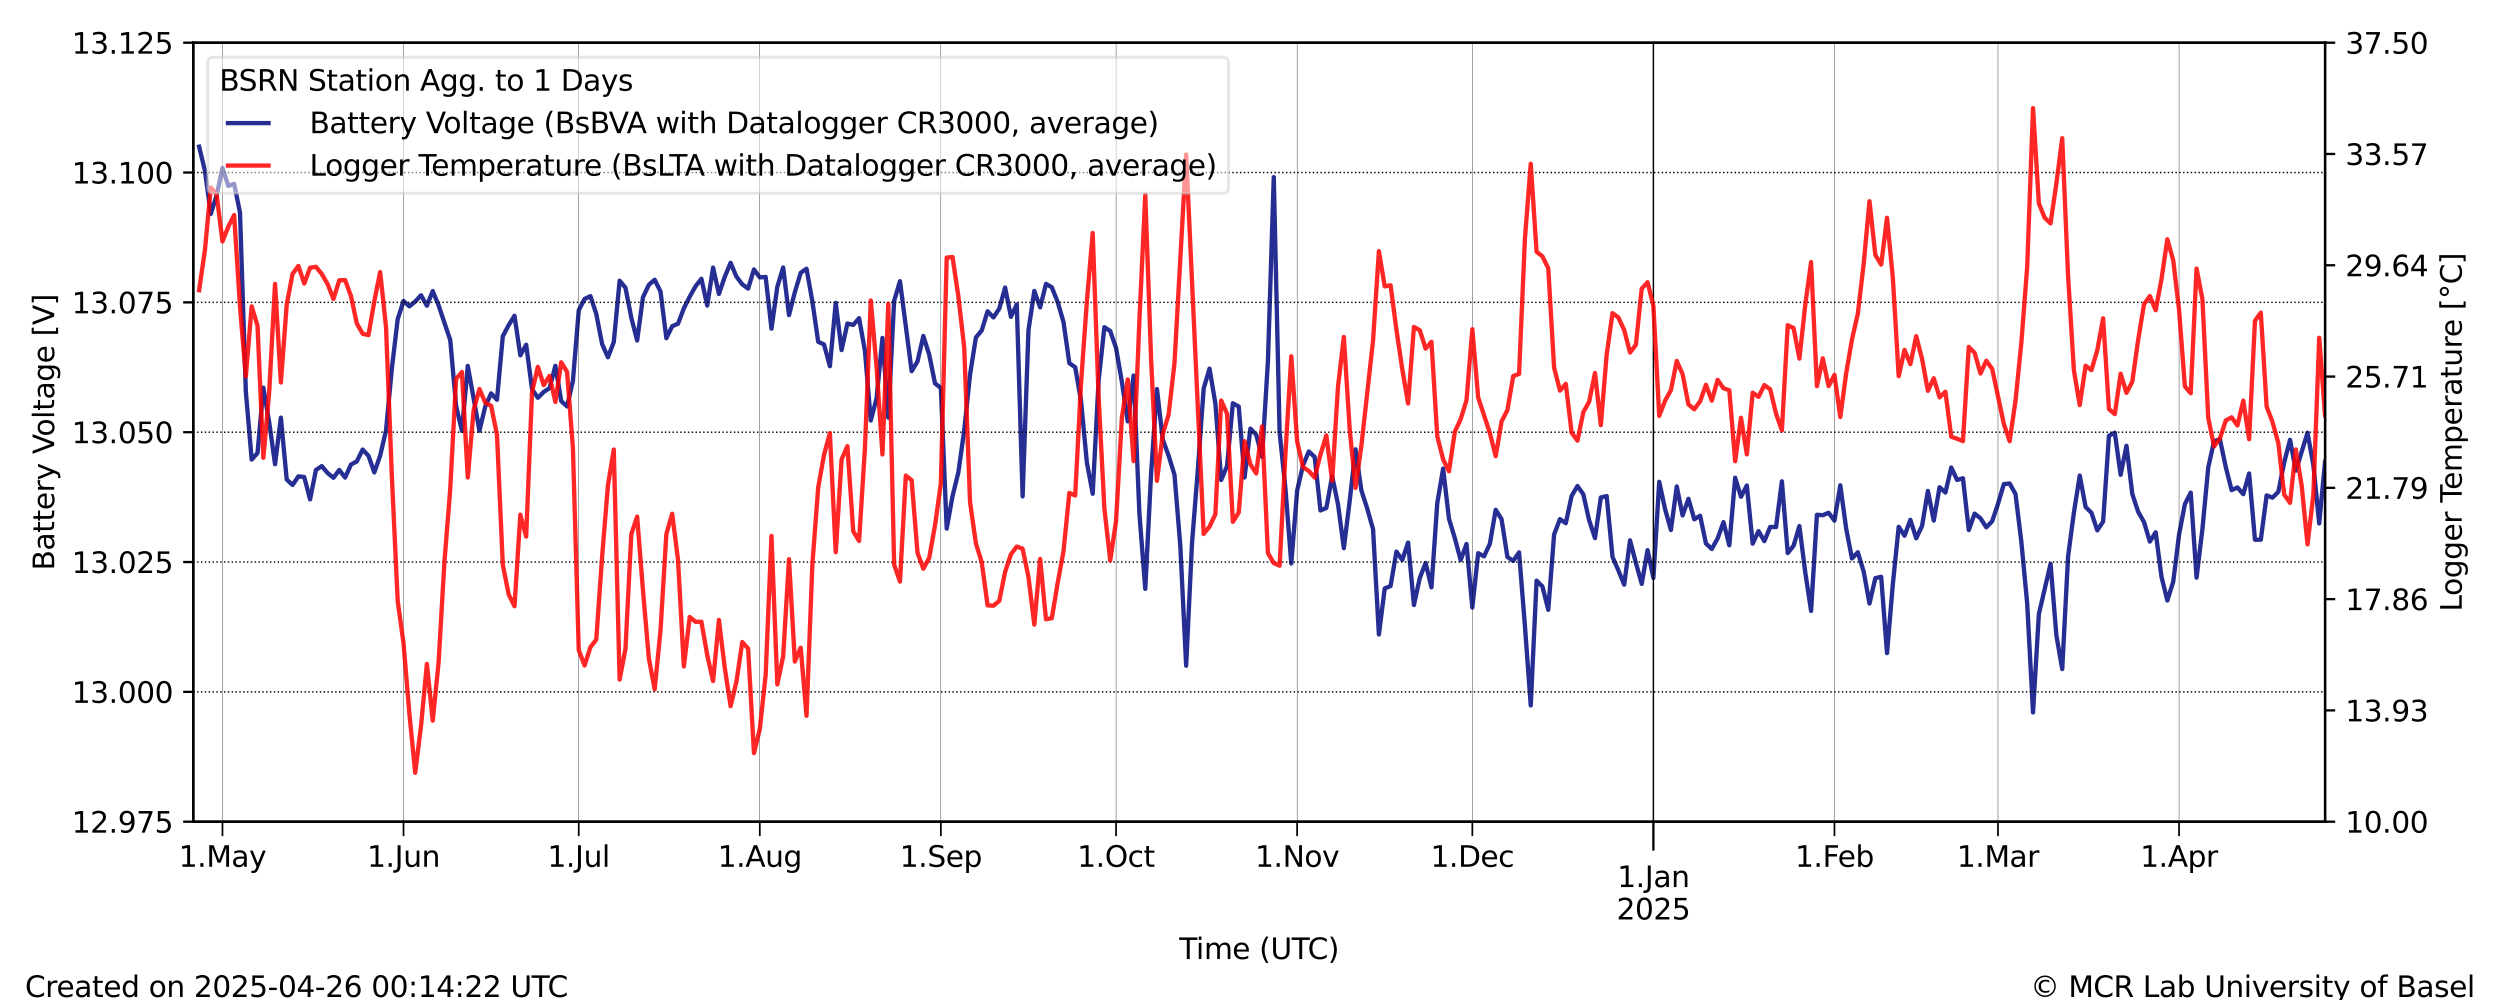 <?xml version="1.0" encoding="utf-8" standalone="no"?>
<!DOCTYPE svg PUBLIC "-//W3C//DTD SVG 1.1//EN"
  "http://www.w3.org/Graphics/SVG/1.1/DTD/svg11.dtd">
<svg xmlns:xlink="http://www.w3.org/1999/xlink" width="864pt" height="345.6pt" viewBox="0 0 864 345.6" xmlns="http://www.w3.org/2000/svg" version="1.1">
 <defs>
  <style type="text/css">*{stroke-linejoin: round; stroke-linecap: butt}</style>
 </defs>
 <g id="figure_1">
  <g id="patch_1">
   <path d="M 0 345.6 
L 864 345.6 
L 864 0 
L 0 0 
z
" style="fill: #ffffff"/>
  </g>
  <g id="axes_1">
   <g id="patch_2">
    <path d="M 66.8 283.976 
L 803.545 283.976 
L 803.545 14.76 
L 66.8 14.76 
z
" style="fill: #ffffff"/>
   </g>
   <g id="line2d_1">
    <path d="M 68.811 50.685 
L 70.83 59.016 
L 72.848 73.932 
L 74.867 67.525 
L 76.885 58.068 
L 78.904 64.244 
L 80.922 63.571 
L 82.941 73.432 
L 84.959 135.331 
L 86.978 158.832 
L 88.996 156.57 
L 91.015 133.995 
L 93.033 145.923 
L 95.052 160.429 
L 97.07 144.338 
L 99.089 165.728 
L 101.107 167.602 
L 103.126 164.628 
L 105.144 164.869 
L 107.163 172.569 
L 109.181 162.43 
L 111.2 161.087 
L 113.218 163.477 
L 115.236 165.119 
L 117.255 162.42 
L 119.273 165.045 
L 121.292 160.544 
L 123.31 159.464 
L 125.329 155.363 
L 127.347 157.526 
L 129.366 163.264 
L 131.384 157.474 
L 133.403 148.808 
L 135.421 127.397 
L 137.44 110.329 
L 139.458 104.018 
L 141.477 105.869 
L 143.495 104.21 
L 145.514 102.044 
L 147.532 105.642 
L 149.551 100.598 
L 151.569 105.483 
L 155.606 117.558 
L 157.625 140.287 
L 159.643 148.924 
L 161.661 126.467 
L 165.698 148.862 
L 167.717 140.436 
L 169.735 135.967 
L 171.754 138.149 
L 173.772 116.194 
L 175.791 112.38 
L 177.809 109.127 
L 179.828 122.805 
L 181.846 119.15 
L 183.865 134.493 
L 185.883 137.471 
L 187.902 135.465 
L 189.92 134.128 
L 191.939 126.442 
L 193.957 138.627 
L 195.976 140.454 
L 197.994 131.661 
L 200.013 107.256 
L 202.031 103.32 
L 204.05 102.354 
L 206.068 108.477 
L 208.087 118.914 
L 210.105 123.475 
L 212.123 118.201 
L 214.142 97.019 
L 216.16 99.449 
L 218.179 109.791 
L 220.197 117.664 
L 222.216 102.725 
L 224.234 98.445 
L 226.253 96.677 
L 228.271 100.763 
L 230.29 116.874 
L 232.308 112.742 
L 234.327 111.874 
L 236.345 106.551 
L 238.364 102.521 
L 240.382 98.937 
L 242.401 96.356 
L 244.419 105.592 
L 246.438 92.493 
L 248.456 101.588 
L 250.475 95.673 
L 252.493 90.845 
L 254.512 95.613 
L 256.53 98.261 
L 258.549 99.737 
L 260.567 93.13 
L 262.585 95.876 
L 264.604 95.7 
L 266.622 113.579 
L 268.641 99.111 
L 270.659 92.448 
L 272.678 108.892 
L 274.696 100.978 
L 276.715 94.289 
L 278.733 92.869 
L 280.752 104.149 
L 282.77 118.11 
L 284.789 119.073 
L 286.807 126.559 
L 288.826 104.691 
L 290.844 120.983 
L 292.863 111.816 
L 294.881 112.294 
L 296.9 109.978 
L 298.918 121.234 
L 300.937 145.317 
L 302.955 137.624 
L 304.974 116.792 
L 306.992 144.343 
L 309.01 103.964 
L 311.029 97.193 
L 315.066 128.28 
L 317.084 124.912 
L 319.103 116.124 
L 321.121 122.509 
L 323.14 132.501 
L 325.158 134.083 
L 327.177 182.677 
L 329.195 171.484 
L 331.214 163.235 
L 333.232 148.717 
L 335.251 129.459 
L 337.269 116.64 
L 339.288 114.197 
L 341.306 107.583 
L 343.325 109.695 
L 345.343 106.674 
L 347.362 99.385 
L 349.38 109.492 
L 351.399 105.226 
L 353.417 171.541 
L 355.436 114.121 
L 357.454 100.559 
L 359.472 106.234 
L 361.491 98.119 
L 363.509 99.298 
L 365.528 104.358 
L 367.546 111.312 
L 369.565 125.501 
L 371.583 126.923 
L 373.602 138.481 
L 375.62 159.819 
L 377.639 170.644 
L 379.657 131.804 
L 381.676 113.07 
L 383.694 114.417 
L 385.713 120.272 
L 387.731 132.077 
L 389.75 145.601 
L 391.768 129.783 
L 393.787 177.649 
L 395.805 203.513 
L 397.824 163.516 
L 399.842 134.466 
L 401.861 151.951 
L 403.879 157.493 
L 405.898 164.073 
L 407.916 188.616 
L 409.934 230.054 
L 411.953 187.794 
L 413.971 162.308 
L 415.99 134.262 
L 418.008 127.401 
L 420.027 139.383 
L 422.045 165.889 
L 424.064 161.072 
L 426.082 139.376 
L 428.101 140.495 
L 430.119 165.006 
L 432.138 148.126 
L 434.156 150.286 
L 436.175 157.903 
L 438.193 124.907 
L 440.212 61.216 
L 442.23 149.354 
L 444.249 168.9 
L 446.267 194.74 
L 448.286 169.582 
L 450.304 160.903 
L 452.323 156.026 
L 454.341 157.929 
L 456.359 176.408 
L 458.378 175.566 
L 460.396 164.581 
L 462.415 174.304 
L 464.433 189.459 
L 466.452 173.101 
L 468.47 155.297 
L 470.489 169.474 
L 472.507 175.749 
L 474.526 182.895 
L 476.544 219.258 
L 478.563 203.366 
L 480.581 202.52 
L 482.6 190.647 
L 484.618 193.51 
L 486.637 187.51 
L 488.655 209.102 
L 490.674 199.756 
L 492.692 194.559 
L 494.711 202.988 
L 496.729 173.824 
L 498.748 161.949 
L 500.766 179.298 
L 502.785 185.988 
L 504.803 193.55 
L 506.821 188.011 
L 508.84 209.954 
L 510.858 191.188 
L 512.877 192.258 
L 514.895 187.932 
L 516.914 176.185 
L 518.932 179.4 
L 520.951 192.47 
L 522.969 193.857 
L 524.988 190.908 
L 527.006 216.252 
L 529.025 243.8 
L 531.043 200.679 
L 533.062 202.677 
L 535.08 210.744 
L 537.099 184.724 
L 539.117 179.411 
L 541.136 180.825 
L 543.154 171.382 
L 545.173 167.966 
L 547.191 170.846 
L 549.21 179.817 
L 551.228 185.953 
L 553.247 171.928 
L 555.265 171.44 
L 557.283 192.467 
L 559.302 197.108 
L 561.32 202.064 
L 563.339 186.744 
L 565.357 194.515 
L 567.376 201.781 
L 569.394 190.131 
L 571.413 199.71 
L 573.431 166.511 
L 575.45 175.958 
L 577.468 183.166 
L 579.487 168.12 
L 581.505 178.133 
L 583.524 172.395 
L 585.542 179.459 
L 587.561 178.244 
L 589.579 187.846 
L 591.598 189.726 
L 593.616 186.052 
L 595.635 180.453 
L 597.653 188.441 
L 599.672 165.116 
L 601.69 171.676 
L 603.708 167.805 
L 605.727 187.883 
L 607.745 183.556 
L 609.764 187.013 
L 611.782 182.109 
L 613.801 182.153 
L 615.819 166.349 
L 617.838 191.141 
L 619.856 188.613 
L 621.875 181.824 
L 623.893 197.776 
L 625.912 211.144 
L 627.93 177.91 
L 629.949 178.064 
L 631.967 177.211 
L 633.986 179.927 
L 636.004 167.733 
L 638.023 182.604 
L 640.041 193.007 
L 642.06 190.869 
L 644.078 197.5 
L 646.097 208.567 
L 648.115 199.809 
L 650.134 199.342 
L 652.152 225.723 
L 654.17 201.837 
L 656.189 182.07 
L 658.207 185.138 
L 660.226 179.645 
L 662.244 186.046 
L 664.263 181.759 
L 666.281 169.663 
L 668.3 179.914 
L 670.318 168.384 
L 672.337 170.215 
L 674.355 161.568 
L 676.374 165.87 
L 678.392 165.289 
L 680.411 183.177 
L 682.429 177.508 
L 684.448 179.113 
L 686.466 182.25 
L 688.485 180.142 
L 690.503 174.174 
L 692.522 167.311 
L 694.54 167.094 
L 696.559 170.739 
L 698.577 187.245 
L 700.595 208.548 
L 702.614 246.211 
L 704.632 212.222 
L 708.669 194.888 
L 710.688 219.595 
L 712.706 231.219 
L 714.725 192.33 
L 716.743 177.106 
L 718.762 164.346 
L 720.78 175.221 
L 722.799 177.195 
L 724.817 183.287 
L 726.836 180.255 
L 728.854 150.588 
L 730.873 149.542 
L 732.891 164.094 
L 734.91 154.082 
L 736.928 170.744 
L 738.947 176.853 
L 740.965 180.429 
L 742.984 187.167 
L 745.002 183.977 
L 747.021 199.385 
L 749.039 207.533 
L 751.057 201.072 
L 753.076 184.82 
L 755.094 174.222 
L 757.113 170.262 
L 759.131 199.621 
L 761.15 182.893 
L 763.168 161.547 
L 765.187 152.467 
L 767.205 151.821 
L 769.224 161.393 
L 771.242 169.379 
L 773.261 168.465 
L 775.279 170.779 
L 777.298 163.637 
L 779.316 186.518 
L 781.335 186.509 
L 783.353 171.21 
L 785.372 171.99 
L 787.39 169.97 
L 789.409 159.862 
L 791.427 152.019 
L 793.446 162.639 
L 797.483 149.553 
L 799.501 160.808 
L 801.519 180.898 
L 803.538 159.611 
L 803.538 159.611 
" clip-path="url(#pa33ddae859)" style="fill: none; stroke: #000a80; stroke-opacity: 0.85; stroke-width: 1.5; stroke-linecap: square"/>
   </g>
   <g id="matplotlib.axis_1">
    <g id="xtick_1">
     <g id="line2d_2">
      <path d="M 571.413 283.976 
L 571.413 14.76 
" clip-path="url(#pa33ddae859)" style="fill: none; stroke: #000000; stroke-width: 0.5; stroke-linecap: square"/>
     </g>
     <g id="line2d_3">
      <defs>
       <path id="m994c80f57e" d="M 0 0 
L 0 10 
" style="stroke: #000000; stroke-width: 0.8"/>
      </defs>
      <g>
       <use xlink:href="#m994c80f57e" x="571.413" y="283.976" style="stroke: #000000; stroke-width: 0.8"/>
      </g>
     </g>
     <g id="text_1">
      <!-- 1.Jan -->
      <g transform="translate(558.935 306.574) scale(0.1 -0.1)">
       <defs>
        <path id="DejaVuSans-31" d="M 794 531 
L 1825 531 
L 1825 4091 
L 703 3866 
L 703 4441 
L 1819 4666 
L 2450 4666 
L 2450 531 
L 3481 531 
L 3481 0 
L 794 0 
L 794 531 
z
" transform="scale(0.016)"/>
        <path id="DejaVuSans-2e" d="M 684 794 
L 1344 794 
L 1344 0 
L 684 0 
L 684 794 
z
" transform="scale(0.016)"/>
        <path id="DejaVuSans-4a" d="M 628 4666 
L 1259 4666 
L 1259 325 
Q 1259 -519 939 -900 
Q 619 -1281 -91 -1281 
L -331 -1281 
L -331 -750 
L -134 -750 
Q 284 -750 456 -515 
Q 628 -281 628 325 
L 628 4666 
z
" transform="scale(0.016)"/>
        <path id="DejaVuSans-61" d="M 2194 1759 
Q 1497 1759 1228 1600 
Q 959 1441 959 1056 
Q 959 750 1161 570 
Q 1363 391 1709 391 
Q 2188 391 2477 730 
Q 2766 1069 2766 1631 
L 2766 1759 
L 2194 1759 
z
M 3341 1997 
L 3341 0 
L 2766 0 
L 2766 531 
Q 2569 213 2275 61 
Q 1981 -91 1556 -91 
Q 1019 -91 701 211 
Q 384 513 384 1019 
Q 384 1609 779 1909 
Q 1175 2209 1959 2209 
L 2766 2209 
L 2766 2266 
Q 2766 2663 2505 2880 
Q 2244 3097 1772 3097 
Q 1472 3097 1187 3025 
Q 903 2953 641 2809 
L 641 3341 
Q 956 3463 1253 3523 
Q 1550 3584 1831 3584 
Q 2591 3584 2966 3190 
Q 3341 2797 3341 1997 
z
" transform="scale(0.016)"/>
        <path id="DejaVuSans-6e" d="M 3513 2113 
L 3513 0 
L 2938 0 
L 2938 2094 
Q 2938 2591 2744 2837 
Q 2550 3084 2163 3084 
Q 1697 3084 1428 2787 
Q 1159 2491 1159 1978 
L 1159 0 
L 581 0 
L 581 3500 
L 1159 3500 
L 1159 2956 
Q 1366 3272 1645 3428 
Q 1925 3584 2291 3584 
Q 2894 3584 3203 3211 
Q 3513 2838 3513 2113 
z
" transform="scale(0.016)"/>
       </defs>
       <use xlink:href="#DejaVuSans-31"/>
       <use xlink:href="#DejaVuSans-2e" x="63.623"/>
       <use xlink:href="#DejaVuSans-4a" x="95.41"/>
       <use xlink:href="#DejaVuSans-61" x="124.902"/>
       <use xlink:href="#DejaVuSans-6e" x="186.182"/>
      </g>
      <!-- 2025 -->
      <g transform="translate(558.688 317.772) scale(0.1 -0.1)">
       <defs>
        <path id="DejaVuSans-32" d="M 1228 531 
L 3431 531 
L 3431 0 
L 469 0 
L 469 531 
Q 828 903 1448 1529 
Q 2069 2156 2228 2338 
Q 2531 2678 2651 2914 
Q 2772 3150 2772 3378 
Q 2772 3750 2511 3984 
Q 2250 4219 1831 4219 
Q 1534 4219 1204 4116 
Q 875 4013 500 3803 
L 500 4441 
Q 881 4594 1212 4672 
Q 1544 4750 1819 4750 
Q 2544 4750 2975 4387 
Q 3406 4025 3406 3419 
Q 3406 3131 3298 2873 
Q 3191 2616 2906 2266 
Q 2828 2175 2409 1742 
Q 1991 1309 1228 531 
z
" transform="scale(0.016)"/>
        <path id="DejaVuSans-30" d="M 2034 4250 
Q 1547 4250 1301 3770 
Q 1056 3291 1056 2328 
Q 1056 1369 1301 889 
Q 1547 409 2034 409 
Q 2525 409 2770 889 
Q 3016 1369 3016 2328 
Q 3016 3291 2770 3770 
Q 2525 4250 2034 4250 
z
M 2034 4750 
Q 2819 4750 3233 4129 
Q 3647 3509 3647 2328 
Q 3647 1150 3233 529 
Q 2819 -91 2034 -91 
Q 1250 -91 836 529 
Q 422 1150 422 2328 
Q 422 3509 836 4129 
Q 1250 4750 2034 4750 
z
" transform="scale(0.016)"/>
        <path id="DejaVuSans-35" d="M 691 4666 
L 3169 4666 
L 3169 4134 
L 1269 4134 
L 1269 2991 
Q 1406 3038 1543 3061 
Q 1681 3084 1819 3084 
Q 2600 3084 3056 2656 
Q 3513 2228 3513 1497 
Q 3513 744 3044 326 
Q 2575 -91 1722 -91 
Q 1428 -91 1123 -41 
Q 819 9 494 109 
L 494 744 
Q 775 591 1075 516 
Q 1375 441 1709 441 
Q 2250 441 2565 725 
Q 2881 1009 2881 1497 
Q 2881 1984 2565 2268 
Q 2250 2553 1709 2553 
Q 1456 2553 1204 2497 
Q 953 2441 691 2322 
L 691 4666 
z
" transform="scale(0.016)"/>
       </defs>
       <use xlink:href="#DejaVuSans-32"/>
       <use xlink:href="#DejaVuSans-30" x="63.623"/>
       <use xlink:href="#DejaVuSans-32" x="127.246"/>
       <use xlink:href="#DejaVuSans-35" x="190.869"/>
      </g>
     </g>
    </g>
    <g id="xtick_2">
     <g id="line2d_4">
      <path d="M 76.885 283.976 
L 76.885 14.76 
" clip-path="url(#pa33ddae859)" style="fill: none; stroke: #000000; stroke-width: 0.125; stroke-linecap: square"/>
     </g>
     <g id="line2d_5">
      <defs>
       <path id="m02cdc3a7b8" d="M 0 0 
L 0 5 
" style="stroke: #000000; stroke-width: 0.6"/>
      </defs>
      <g>
       <use xlink:href="#m02cdc3a7b8" x="76.885" y="283.976" style="stroke: #000000; stroke-width: 0.6"/>
      </g>
     </g>
     <g id="text_2">
      <!-- 1.May -->
      <g transform="translate(61.778 299.574) scale(0.1 -0.1)">
       <defs>
        <path id="DejaVuSans-4d" d="M 628 4666 
L 1569 4666 
L 2759 1491 
L 3956 4666 
L 4897 4666 
L 4897 0 
L 4281 0 
L 4281 4097 
L 3078 897 
L 2444 897 
L 1241 4097 
L 1241 0 
L 628 0 
L 628 4666 
z
" transform="scale(0.016)"/>
        <path id="DejaVuSans-79" d="M 2059 -325 
Q 1816 -950 1584 -1140 
Q 1353 -1331 966 -1331 
L 506 -1331 
L 506 -850 
L 844 -850 
Q 1081 -850 1212 -737 
Q 1344 -625 1503 -206 
L 1606 56 
L 191 3500 
L 800 3500 
L 1894 763 
L 2988 3500 
L 3597 3500 
L 2059 -325 
z
" transform="scale(0.016)"/>
       </defs>
       <use xlink:href="#DejaVuSans-31"/>
       <use xlink:href="#DejaVuSans-2e" x="63.623"/>
       <use xlink:href="#DejaVuSans-4d" x="95.41"/>
       <use xlink:href="#DejaVuSans-61" x="181.689"/>
       <use xlink:href="#DejaVuSans-79" x="242.969"/>
      </g>
     </g>
    </g>
    <g id="xtick_3">
     <g id="line2d_6">
      <path d="M 139.458 283.976 
L 139.458 14.76 
" clip-path="url(#pa33ddae859)" style="fill: none; stroke: #000000; stroke-width: 0.125; stroke-linecap: square"/>
     </g>
     <g id="line2d_7">
      <g>
       <use xlink:href="#m02cdc3a7b8" x="139.458" y="283.976" style="stroke: #000000; stroke-width: 0.6"/>
      </g>
     </g>
     <g id="text_3">
      <!-- 1.Jun -->
      <g transform="translate(126.875 299.574) scale(0.1 -0.1)">
       <defs>
        <path id="DejaVuSans-75" d="M 544 1381 
L 544 3500 
L 1119 3500 
L 1119 1403 
Q 1119 906 1312 657 
Q 1506 409 1894 409 
Q 2359 409 2629 706 
Q 2900 1003 2900 1516 
L 2900 3500 
L 3475 3500 
L 3475 0 
L 2900 0 
L 2900 538 
Q 2691 219 2414 64 
Q 2138 -91 1772 -91 
Q 1169 -91 856 284 
Q 544 659 544 1381 
z
M 1991 3584 
L 1991 3584 
z
" transform="scale(0.016)"/>
       </defs>
       <use xlink:href="#DejaVuSans-31"/>
       <use xlink:href="#DejaVuSans-2e" x="63.623"/>
       <use xlink:href="#DejaVuSans-4a" x="95.41"/>
       <use xlink:href="#DejaVuSans-75" x="124.902"/>
       <use xlink:href="#DejaVuSans-6e" x="188.281"/>
      </g>
     </g>
    </g>
    <g id="xtick_4">
     <g id="line2d_8">
      <path d="M 200.013 283.976 
L 200.013 14.76 
" clip-path="url(#pa33ddae859)" style="fill: none; stroke: #000000; stroke-width: 0.125; stroke-linecap: square"/>
     </g>
     <g id="line2d_9">
      <g>
       <use xlink:href="#m02cdc3a7b8" x="200.013" y="283.976" style="stroke: #000000; stroke-width: 0.6"/>
      </g>
     </g>
     <g id="text_4">
      <!-- 1.Jul -->
      <g transform="translate(189.209 299.574) scale(0.1 -0.1)">
       <defs>
        <path id="DejaVuSans-6c" d="M 603 4863 
L 1178 4863 
L 1178 0 
L 603 0 
L 603 4863 
z
" transform="scale(0.016)"/>
       </defs>
       <use xlink:href="#DejaVuSans-31"/>
       <use xlink:href="#DejaVuSans-2e" x="63.623"/>
       <use xlink:href="#DejaVuSans-4a" x="95.41"/>
       <use xlink:href="#DejaVuSans-75" x="124.902"/>
       <use xlink:href="#DejaVuSans-6c" x="188.281"/>
      </g>
     </g>
    </g>
    <g id="xtick_5">
     <g id="line2d_10">
      <path d="M 262.585 283.976 
L 262.585 14.76 
" clip-path="url(#pa33ddae859)" style="fill: none; stroke: #000000; stroke-width: 0.125; stroke-linecap: square"/>
     </g>
     <g id="line2d_11">
      <g>
       <use xlink:href="#m02cdc3a7b8" x="262.585" y="283.976" style="stroke: #000000; stroke-width: 0.6"/>
      </g>
     </g>
     <g id="text_5">
      <!-- 1.Aug -->
      <g transform="translate(248.052 299.574) scale(0.1 -0.1)">
       <defs>
        <path id="DejaVuSans-41" d="M 2188 4044 
L 1331 1722 
L 3047 1722 
L 2188 4044 
z
M 1831 4666 
L 2547 4666 
L 4325 0 
L 3669 0 
L 3244 1197 
L 1141 1197 
L 716 0 
L 50 0 
L 1831 4666 
z
" transform="scale(0.016)"/>
        <path id="DejaVuSans-67" d="M 2906 1791 
Q 2906 2416 2648 2759 
Q 2391 3103 1925 3103 
Q 1463 3103 1205 2759 
Q 947 2416 947 1791 
Q 947 1169 1205 825 
Q 1463 481 1925 481 
Q 2391 481 2648 825 
Q 2906 1169 2906 1791 
z
M 3481 434 
Q 3481 -459 3084 -895 
Q 2688 -1331 1869 -1331 
Q 1566 -1331 1297 -1286 
Q 1028 -1241 775 -1147 
L 775 -588 
Q 1028 -725 1275 -790 
Q 1522 -856 1778 -856 
Q 2344 -856 2625 -561 
Q 2906 -266 2906 331 
L 2906 616 
Q 2728 306 2450 153 
Q 2172 0 1784 0 
Q 1141 0 747 490 
Q 353 981 353 1791 
Q 353 2603 747 3093 
Q 1141 3584 1784 3584 
Q 2172 3584 2450 3431 
Q 2728 3278 2906 2969 
L 2906 3500 
L 3481 3500 
L 3481 434 
z
" transform="scale(0.016)"/>
       </defs>
       <use xlink:href="#DejaVuSans-31"/>
       <use xlink:href="#DejaVuSans-2e" x="63.623"/>
       <use xlink:href="#DejaVuSans-41" x="95.41"/>
       <use xlink:href="#DejaVuSans-75" x="163.818"/>
       <use xlink:href="#DejaVuSans-67" x="227.197"/>
      </g>
     </g>
    </g>
    <g id="xtick_6">
     <g id="line2d_12">
      <path d="M 325.158 283.976 
L 325.158 14.76 
" clip-path="url(#pa33ddae859)" style="fill: none; stroke: #000000; stroke-width: 0.125; stroke-linecap: square"/>
     </g>
     <g id="line2d_13">
      <g>
       <use xlink:href="#m02cdc3a7b8" x="325.158" y="283.976" style="stroke: #000000; stroke-width: 0.6"/>
      </g>
     </g>
     <g id="text_6">
      <!-- 1.Sep -->
      <g transform="translate(310.963 299.574) scale(0.1 -0.1)">
       <defs>
        <path id="DejaVuSans-53" d="M 3425 4513 
L 3425 3897 
Q 3066 4069 2747 4153 
Q 2428 4238 2131 4238 
Q 1616 4238 1336 4038 
Q 1056 3838 1056 3469 
Q 1056 3159 1242 3001 
Q 1428 2844 1947 2747 
L 2328 2669 
Q 3034 2534 3370 2195 
Q 3706 1856 3706 1288 
Q 3706 609 3251 259 
Q 2797 -91 1919 -91 
Q 1588 -91 1214 -16 
Q 841 59 441 206 
L 441 856 
Q 825 641 1194 531 
Q 1563 422 1919 422 
Q 2459 422 2753 634 
Q 3047 847 3047 1241 
Q 3047 1584 2836 1778 
Q 2625 1972 2144 2069 
L 1759 2144 
Q 1053 2284 737 2584 
Q 422 2884 422 3419 
Q 422 4038 858 4394 
Q 1294 4750 2059 4750 
Q 2388 4750 2728 4690 
Q 3069 4631 3425 4513 
z
" transform="scale(0.016)"/>
        <path id="DejaVuSans-65" d="M 3597 1894 
L 3597 1613 
L 953 1613 
Q 991 1019 1311 708 
Q 1631 397 2203 397 
Q 2534 397 2845 478 
Q 3156 559 3463 722 
L 3463 178 
Q 3153 47 2828 -22 
Q 2503 -91 2169 -91 
Q 1331 -91 842 396 
Q 353 884 353 1716 
Q 353 2575 817 3079 
Q 1281 3584 2069 3584 
Q 2775 3584 3186 3129 
Q 3597 2675 3597 1894 
z
M 3022 2063 
Q 3016 2534 2758 2815 
Q 2500 3097 2075 3097 
Q 1594 3097 1305 2825 
Q 1016 2553 972 2059 
L 3022 2063 
z
" transform="scale(0.016)"/>
        <path id="DejaVuSans-70" d="M 1159 525 
L 1159 -1331 
L 581 -1331 
L 581 3500 
L 1159 3500 
L 1159 2969 
Q 1341 3281 1617 3432 
Q 1894 3584 2278 3584 
Q 2916 3584 3314 3078 
Q 3713 2572 3713 1747 
Q 3713 922 3314 415 
Q 2916 -91 2278 -91 
Q 1894 -91 1617 61 
Q 1341 213 1159 525 
z
M 3116 1747 
Q 3116 2381 2855 2742 
Q 2594 3103 2138 3103 
Q 1681 3103 1420 2742 
Q 1159 2381 1159 1747 
Q 1159 1113 1420 752 
Q 1681 391 2138 391 
Q 2594 391 2855 752 
Q 3116 1113 3116 1747 
z
" transform="scale(0.016)"/>
       </defs>
       <use xlink:href="#DejaVuSans-31"/>
       <use xlink:href="#DejaVuSans-2e" x="63.623"/>
       <use xlink:href="#DejaVuSans-53" x="95.41"/>
       <use xlink:href="#DejaVuSans-65" x="158.887"/>
       <use xlink:href="#DejaVuSans-70" x="220.41"/>
      </g>
     </g>
    </g>
    <g id="xtick_7">
     <g id="line2d_14">
      <path d="M 385.713 283.976 
L 385.713 14.76 
" clip-path="url(#pa33ddae859)" style="fill: none; stroke: #000000; stroke-width: 0.125; stroke-linecap: square"/>
     </g>
     <g id="line2d_15">
      <g>
       <use xlink:href="#m02cdc3a7b8" x="385.713" y="283.976" style="stroke: #000000; stroke-width: 0.6"/>
      </g>
     </g>
     <g id="text_7">
      <!-- 1.Oct -->
      <g transform="translate(372.297 299.574) scale(0.1 -0.1)">
       <defs>
        <path id="DejaVuSans-4f" d="M 2522 4238 
Q 1834 4238 1429 3725 
Q 1025 3213 1025 2328 
Q 1025 1447 1429 934 
Q 1834 422 2522 422 
Q 3209 422 3611 934 
Q 4013 1447 4013 2328 
Q 4013 3213 3611 3725 
Q 3209 4238 2522 4238 
z
M 2522 4750 
Q 3503 4750 4090 4092 
Q 4678 3434 4678 2328 
Q 4678 1225 4090 567 
Q 3503 -91 2522 -91 
Q 1538 -91 948 565 
Q 359 1222 359 2328 
Q 359 3434 948 4092 
Q 1538 4750 2522 4750 
z
" transform="scale(0.016)"/>
        <path id="DejaVuSans-63" d="M 3122 3366 
L 3122 2828 
Q 2878 2963 2633 3030 
Q 2388 3097 2138 3097 
Q 1578 3097 1268 2742 
Q 959 2388 959 1747 
Q 959 1106 1268 751 
Q 1578 397 2138 397 
Q 2388 397 2633 464 
Q 2878 531 3122 666 
L 3122 134 
Q 2881 22 2623 -34 
Q 2366 -91 2075 -91 
Q 1284 -91 818 406 
Q 353 903 353 1747 
Q 353 2603 823 3093 
Q 1294 3584 2113 3584 
Q 2378 3584 2631 3529 
Q 2884 3475 3122 3366 
z
" transform="scale(0.016)"/>
        <path id="DejaVuSans-74" d="M 1172 4494 
L 1172 3500 
L 2356 3500 
L 2356 3053 
L 1172 3053 
L 1172 1153 
Q 1172 725 1289 603 
Q 1406 481 1766 481 
L 2356 481 
L 2356 0 
L 1766 0 
Q 1100 0 847 248 
Q 594 497 594 1153 
L 594 3053 
L 172 3053 
L 172 3500 
L 594 3500 
L 594 4494 
L 1172 4494 
z
" transform="scale(0.016)"/>
       </defs>
       <use xlink:href="#DejaVuSans-31"/>
       <use xlink:href="#DejaVuSans-2e" x="63.623"/>
       <use xlink:href="#DejaVuSans-4f" x="95.41"/>
       <use xlink:href="#DejaVuSans-63" x="174.121"/>
       <use xlink:href="#DejaVuSans-74" x="229.102"/>
      </g>
     </g>
    </g>
    <g id="xtick_8">
     <g id="line2d_16">
      <path d="M 448.286 283.976 
L 448.286 14.76 
" clip-path="url(#pa33ddae859)" style="fill: none; stroke: #000000; stroke-width: 0.125; stroke-linecap: square"/>
     </g>
     <g id="line2d_17">
      <g>
       <use xlink:href="#m02cdc3a7b8" x="448.286" y="283.976" style="stroke: #000000; stroke-width: 0.6"/>
      </g>
     </g>
     <g id="text_8">
      <!-- 1.Nov -->
      <g transform="translate(433.756 299.574) scale(0.1 -0.1)">
       <defs>
        <path id="DejaVuSans-4e" d="M 628 4666 
L 1478 4666 
L 3547 763 
L 3547 4666 
L 4159 4666 
L 4159 0 
L 3309 0 
L 1241 3903 
L 1241 0 
L 628 0 
L 628 4666 
z
" transform="scale(0.016)"/>
        <path id="DejaVuSans-6f" d="M 1959 3097 
Q 1497 3097 1228 2736 
Q 959 2375 959 1747 
Q 959 1119 1226 758 
Q 1494 397 1959 397 
Q 2419 397 2687 759 
Q 2956 1122 2956 1747 
Q 2956 2369 2687 2733 
Q 2419 3097 1959 3097 
z
M 1959 3584 
Q 2709 3584 3137 3096 
Q 3566 2609 3566 1747 
Q 3566 888 3137 398 
Q 2709 -91 1959 -91 
Q 1206 -91 779 398 
Q 353 888 353 1747 
Q 353 2609 779 3096 
Q 1206 3584 1959 3584 
z
" transform="scale(0.016)"/>
        <path id="DejaVuSans-76" d="M 191 3500 
L 800 3500 
L 1894 563 
L 2988 3500 
L 3597 3500 
L 2284 0 
L 1503 0 
L 191 3500 
z
" transform="scale(0.016)"/>
       </defs>
       <use xlink:href="#DejaVuSans-31"/>
       <use xlink:href="#DejaVuSans-2e" x="63.623"/>
       <use xlink:href="#DejaVuSans-4e" x="95.41"/>
       <use xlink:href="#DejaVuSans-6f" x="170.215"/>
       <use xlink:href="#DejaVuSans-76" x="231.396"/>
      </g>
     </g>
    </g>
    <g id="xtick_9">
     <g id="line2d_18">
      <path d="M 508.84 283.976 
L 508.84 14.76 
" clip-path="url(#pa33ddae859)" style="fill: none; stroke: #000000; stroke-width: 0.125; stroke-linecap: square"/>
     </g>
     <g id="line2d_19">
      <g>
       <use xlink:href="#m02cdc3a7b8" x="508.84" y="283.976" style="stroke: #000000; stroke-width: 0.6"/>
      </g>
     </g>
     <g id="text_9">
      <!-- 1.Dec -->
      <g transform="translate(494.394 299.574) scale(0.1 -0.1)">
       <defs>
        <path id="DejaVuSans-44" d="M 1259 4147 
L 1259 519 
L 2022 519 
Q 2988 519 3436 956 
Q 3884 1394 3884 2338 
Q 3884 3275 3436 3711 
Q 2988 4147 2022 4147 
L 1259 4147 
z
M 628 4666 
L 1925 4666 
Q 3281 4666 3915 4102 
Q 4550 3538 4550 2338 
Q 4550 1131 3912 565 
Q 3275 0 1925 0 
L 628 0 
L 628 4666 
z
" transform="scale(0.016)"/>
       </defs>
       <use xlink:href="#DejaVuSans-31"/>
       <use xlink:href="#DejaVuSans-2e" x="63.623"/>
       <use xlink:href="#DejaVuSans-44" x="95.41"/>
       <use xlink:href="#DejaVuSans-65" x="172.412"/>
       <use xlink:href="#DejaVuSans-63" x="233.936"/>
      </g>
     </g>
    </g>
    <g id="xtick_10">
     <g id="line2d_20">
      <path d="M 633.986 283.976 
L 633.986 14.76 
" clip-path="url(#pa33ddae859)" style="fill: none; stroke: #000000; stroke-width: 0.125; stroke-linecap: square"/>
     </g>
     <g id="line2d_21">
      <g>
       <use xlink:href="#m02cdc3a7b8" x="633.986" y="283.976" style="stroke: #000000; stroke-width: 0.6"/>
      </g>
     </g>
     <g id="text_10">
      <!-- 1.Feb -->
      <g transform="translate(620.364 299.574) scale(0.1 -0.1)">
       <defs>
        <path id="DejaVuSans-46" d="M 628 4666 
L 3309 4666 
L 3309 4134 
L 1259 4134 
L 1259 2759 
L 3109 2759 
L 3109 2228 
L 1259 2228 
L 1259 0 
L 628 0 
L 628 4666 
z
" transform="scale(0.016)"/>
        <path id="DejaVuSans-62" d="M 3116 1747 
Q 3116 2381 2855 2742 
Q 2594 3103 2138 3103 
Q 1681 3103 1420 2742 
Q 1159 2381 1159 1747 
Q 1159 1113 1420 752 
Q 1681 391 2138 391 
Q 2594 391 2855 752 
Q 3116 1113 3116 1747 
z
M 1159 2969 
Q 1341 3281 1617 3432 
Q 1894 3584 2278 3584 
Q 2916 3584 3314 3078 
Q 3713 2572 3713 1747 
Q 3713 922 3314 415 
Q 2916 -91 2278 -91 
Q 1894 -91 1617 61 
Q 1341 213 1159 525 
L 1159 0 
L 581 0 
L 581 4863 
L 1159 4863 
L 1159 2969 
z
" transform="scale(0.016)"/>
       </defs>
       <use xlink:href="#DejaVuSans-31"/>
       <use xlink:href="#DejaVuSans-2e" x="63.623"/>
       <use xlink:href="#DejaVuSans-46" x="95.41"/>
       <use xlink:href="#DejaVuSans-65" x="147.43"/>
       <use xlink:href="#DejaVuSans-62" x="208.953"/>
      </g>
     </g>
    </g>
    <g id="xtick_11">
     <g id="line2d_22">
      <path d="M 690.503 283.976 
L 690.503 14.76 
" clip-path="url(#pa33ddae859)" style="fill: none; stroke: #000000; stroke-width: 0.125; stroke-linecap: square"/>
     </g>
     <g id="line2d_23">
      <g>
       <use xlink:href="#m02cdc3a7b8" x="690.503" y="283.976" style="stroke: #000000; stroke-width: 0.6"/>
      </g>
     </g>
     <g id="text_11">
      <!-- 1.Mar -->
      <g transform="translate(676.299 299.574) scale(0.1 -0.1)">
       <defs>
        <path id="DejaVuSans-72" d="M 2631 2963 
Q 2534 3019 2420 3045 
Q 2306 3072 2169 3072 
Q 1681 3072 1420 2755 
Q 1159 2438 1159 1844 
L 1159 0 
L 581 0 
L 581 3500 
L 1159 3500 
L 1159 2956 
Q 1341 3275 1631 3429 
Q 1922 3584 2338 3584 
Q 2397 3584 2469 3576 
Q 2541 3569 2628 3553 
L 2631 2963 
z
" transform="scale(0.016)"/>
       </defs>
       <use xlink:href="#DejaVuSans-31"/>
       <use xlink:href="#DejaVuSans-2e" x="63.623"/>
       <use xlink:href="#DejaVuSans-4d" x="95.41"/>
       <use xlink:href="#DejaVuSans-61" x="181.689"/>
       <use xlink:href="#DejaVuSans-72" x="242.969"/>
      </g>
     </g>
    </g>
    <g id="xtick_12">
     <g id="line2d_24">
      <path d="M 753.076 283.976 
L 753.076 14.76 
" clip-path="url(#pa33ddae859)" style="fill: none; stroke: #000000; stroke-width: 0.125; stroke-linecap: square"/>
     </g>
     <g id="line2d_25">
      <g>
       <use xlink:href="#m02cdc3a7b8" x="753.076" y="283.976" style="stroke: #000000; stroke-width: 0.6"/>
      </g>
     </g>
     <g id="text_12">
      <!-- 1.Apr -->
      <g transform="translate(739.656 299.574) scale(0.1 -0.1)">
       <use xlink:href="#DejaVuSans-31"/>
       <use xlink:href="#DejaVuSans-2e" x="63.623"/>
       <use xlink:href="#DejaVuSans-41" x="95.41"/>
       <use xlink:href="#DejaVuSans-70" x="163.818"/>
       <use xlink:href="#DejaVuSans-72" x="227.295"/>
      </g>
     </g>
    </g>
    <g id="text_13">
     <!-- Time (UTC) -->
     <g transform="translate(407.537 331.45) scale(0.1 -0.1)">
      <defs>
       <path id="DejaVuSans-54" d="M -19 4666 
L 3928 4666 
L 3928 4134 
L 2272 4134 
L 2272 0 
L 1638 0 
L 1638 4134 
L -19 4134 
L -19 4666 
z
" transform="scale(0.016)"/>
       <path id="DejaVuSans-69" d="M 603 3500 
L 1178 3500 
L 1178 0 
L 603 0 
L 603 3500 
z
M 603 4863 
L 1178 4863 
L 1178 4134 
L 603 4134 
L 603 4863 
z
" transform="scale(0.016)"/>
       <path id="DejaVuSans-6d" d="M 3328 2828 
Q 3544 3216 3844 3400 
Q 4144 3584 4550 3584 
Q 5097 3584 5394 3201 
Q 5691 2819 5691 2113 
L 5691 0 
L 5113 0 
L 5113 2094 
Q 5113 2597 4934 2840 
Q 4756 3084 4391 3084 
Q 3944 3084 3684 2787 
Q 3425 2491 3425 1978 
L 3425 0 
L 2847 0 
L 2847 2094 
Q 2847 2600 2669 2842 
Q 2491 3084 2119 3084 
Q 1678 3084 1418 2786 
Q 1159 2488 1159 1978 
L 1159 0 
L 581 0 
L 581 3500 
L 1159 3500 
L 1159 2956 
Q 1356 3278 1631 3431 
Q 1906 3584 2284 3584 
Q 2666 3584 2933 3390 
Q 3200 3197 3328 2828 
z
" transform="scale(0.016)"/>
       <path id="DejaVuSans-20" transform="scale(0.016)"/>
       <path id="DejaVuSans-28" d="M 1984 4856 
Q 1566 4138 1362 3434 
Q 1159 2731 1159 2009 
Q 1159 1288 1364 580 
Q 1569 -128 1984 -844 
L 1484 -844 
Q 1016 -109 783 600 
Q 550 1309 550 2009 
Q 550 2706 781 3412 
Q 1013 4119 1484 4856 
L 1984 4856 
z
" transform="scale(0.016)"/>
       <path id="DejaVuSans-55" d="M 556 4666 
L 1191 4666 
L 1191 1831 
Q 1191 1081 1462 751 
Q 1734 422 2344 422 
Q 2950 422 3222 751 
Q 3494 1081 3494 1831 
L 3494 4666 
L 4128 4666 
L 4128 1753 
Q 4128 841 3676 375 
Q 3225 -91 2344 -91 
Q 1459 -91 1007 375 
Q 556 841 556 1753 
L 556 4666 
z
" transform="scale(0.016)"/>
       <path id="DejaVuSans-43" d="M 4122 4306 
L 4122 3641 
Q 3803 3938 3442 4084 
Q 3081 4231 2675 4231 
Q 1875 4231 1450 3742 
Q 1025 3253 1025 2328 
Q 1025 1406 1450 917 
Q 1875 428 2675 428 
Q 3081 428 3442 575 
Q 3803 722 4122 1019 
L 4122 359 
Q 3791 134 3420 21 
Q 3050 -91 2638 -91 
Q 1578 -91 968 557 
Q 359 1206 359 2328 
Q 359 3453 968 4101 
Q 1578 4750 2638 4750 
Q 3056 4750 3426 4639 
Q 3797 4528 4122 4306 
z
" transform="scale(0.016)"/>
       <path id="DejaVuSans-29" d="M 513 4856 
L 1013 4856 
Q 1481 4119 1714 3412 
Q 1947 2706 1947 2009 
Q 1947 1309 1714 600 
Q 1481 -109 1013 -844 
L 513 -844 
Q 928 -128 1133 580 
Q 1338 1288 1338 2009 
Q 1338 2731 1133 3434 
Q 928 4138 513 4856 
z
" transform="scale(0.016)"/>
      </defs>
      <use xlink:href="#DejaVuSans-54"/>
      <use xlink:href="#DejaVuSans-69" x="57.959"/>
      <use xlink:href="#DejaVuSans-6d" x="85.742"/>
      <use xlink:href="#DejaVuSans-65" x="183.154"/>
      <use xlink:href="#DejaVuSans-20" x="244.678"/>
      <use xlink:href="#DejaVuSans-28" x="276.465"/>
      <use xlink:href="#DejaVuSans-55" x="315.479"/>
      <use xlink:href="#DejaVuSans-54" x="388.672"/>
      <use xlink:href="#DejaVuSans-43" x="443.881"/>
      <use xlink:href="#DejaVuSans-29" x="513.705"/>
     </g>
    </g>
   </g>
   <g id="matplotlib.axis_2">
    <g id="ytick_1">
     <g id="line2d_26">
      <path d="M 66.8 283.976 
L 803.545 283.976 
" clip-path="url(#pa33ddae859)" style="fill: none; stroke-dasharray: 0.5,0.825; stroke-dashoffset: 0; stroke: #000000; stroke-width: 0.5"/>
     </g>
     <g id="line2d_27">
      <defs>
       <path id="ma10cc464c9" d="M 0 0 
L -3.5 0 
" style="stroke: #000000; stroke-width: 0.8"/>
      </defs>
      <g>
       <use xlink:href="#ma10cc464c9" x="66.8" y="283.976" style="stroke: #000000; stroke-width: 0.8"/>
      </g>
     </g>
     <g id="text_14">
      <!-- 12.975 -->
      <g transform="translate(24.809 287.775) scale(0.1 -0.1)">
       <defs>
        <path id="DejaVuSans-39" d="M 703 97 
L 703 672 
Q 941 559 1184 500 
Q 1428 441 1663 441 
Q 2288 441 2617 861 
Q 2947 1281 2994 2138 
Q 2813 1869 2534 1725 
Q 2256 1581 1919 1581 
Q 1219 1581 811 2004 
Q 403 2428 403 3163 
Q 403 3881 828 4315 
Q 1253 4750 1959 4750 
Q 2769 4750 3195 4129 
Q 3622 3509 3622 2328 
Q 3622 1225 3098 567 
Q 2575 -91 1691 -91 
Q 1453 -91 1209 -44 
Q 966 3 703 97 
z
M 1959 2075 
Q 2384 2075 2632 2365 
Q 2881 2656 2881 3163 
Q 2881 3666 2632 3958 
Q 2384 4250 1959 4250 
Q 1534 4250 1286 3958 
Q 1038 3666 1038 3163 
Q 1038 2656 1286 2365 
Q 1534 2075 1959 2075 
z
" transform="scale(0.016)"/>
        <path id="DejaVuSans-37" d="M 525 4666 
L 3525 4666 
L 3525 4397 
L 1831 0 
L 1172 0 
L 2766 4134 
L 525 4134 
L 525 4666 
z
" transform="scale(0.016)"/>
       </defs>
       <use xlink:href="#DejaVuSans-31"/>
       <use xlink:href="#DejaVuSans-32" x="63.623"/>
       <use xlink:href="#DejaVuSans-2e" x="127.246"/>
       <use xlink:href="#DejaVuSans-39" x="159.033"/>
       <use xlink:href="#DejaVuSans-37" x="222.656"/>
       <use xlink:href="#DejaVuSans-35" x="286.279"/>
      </g>
     </g>
    </g>
    <g id="ytick_2">
     <g id="line2d_28">
      <path d="M 66.8 239.107 
L 803.545 239.107 
" clip-path="url(#pa33ddae859)" style="fill: none; stroke-dasharray: 0.5,0.825; stroke-dashoffset: 0; stroke: #000000; stroke-width: 0.5"/>
     </g>
     <g id="line2d_29">
      <g>
       <use xlink:href="#ma10cc464c9" x="66.8" y="239.107" style="stroke: #000000; stroke-width: 0.8"/>
      </g>
     </g>
     <g id="text_15">
      <!-- 13.000 -->
      <g transform="translate(24.809 242.906) scale(0.1 -0.1)">
       <defs>
        <path id="DejaVuSans-33" d="M 2597 2516 
Q 3050 2419 3304 2112 
Q 3559 1806 3559 1356 
Q 3559 666 3084 287 
Q 2609 -91 1734 -91 
Q 1441 -91 1130 -33 
Q 819 25 488 141 
L 488 750 
Q 750 597 1062 519 
Q 1375 441 1716 441 
Q 2309 441 2620 675 
Q 2931 909 2931 1356 
Q 2931 1769 2642 2001 
Q 2353 2234 1838 2234 
L 1294 2234 
L 1294 2753 
L 1863 2753 
Q 2328 2753 2575 2939 
Q 2822 3125 2822 3475 
Q 2822 3834 2567 4026 
Q 2313 4219 1838 4219 
Q 1578 4219 1281 4162 
Q 984 4106 628 3988 
L 628 4550 
Q 988 4650 1302 4700 
Q 1616 4750 1894 4750 
Q 2613 4750 3031 4423 
Q 3450 4097 3450 3541 
Q 3450 3153 3228 2886 
Q 3006 2619 2597 2516 
z
" transform="scale(0.016)"/>
       </defs>
       <use xlink:href="#DejaVuSans-31"/>
       <use xlink:href="#DejaVuSans-33" x="63.623"/>
       <use xlink:href="#DejaVuSans-2e" x="127.246"/>
       <use xlink:href="#DejaVuSans-30" x="159.033"/>
       <use xlink:href="#DejaVuSans-30" x="222.656"/>
       <use xlink:href="#DejaVuSans-30" x="286.279"/>
      </g>
     </g>
    </g>
    <g id="ytick_3">
     <g id="line2d_30">
      <path d="M 66.8 194.237 
L 803.545 194.237 
" clip-path="url(#pa33ddae859)" style="fill: none; stroke-dasharray: 0.5,0.825; stroke-dashoffset: 0; stroke: #000000; stroke-width: 0.5"/>
     </g>
     <g id="line2d_31">
      <g>
       <use xlink:href="#ma10cc464c9" x="66.8" y="194.237" style="stroke: #000000; stroke-width: 0.8"/>
      </g>
     </g>
     <g id="text_16">
      <!-- 13.025 -->
      <g transform="translate(24.809 198.037) scale(0.1 -0.1)">
       <use xlink:href="#DejaVuSans-31"/>
       <use xlink:href="#DejaVuSans-33" x="63.623"/>
       <use xlink:href="#DejaVuSans-2e" x="127.246"/>
       <use xlink:href="#DejaVuSans-30" x="159.033"/>
       <use xlink:href="#DejaVuSans-32" x="222.656"/>
       <use xlink:href="#DejaVuSans-35" x="286.279"/>
      </g>
     </g>
    </g>
    <g id="ytick_4">
     <g id="line2d_32">
      <path d="M 66.8 149.368 
L 803.545 149.368 
" clip-path="url(#pa33ddae859)" style="fill: none; stroke-dasharray: 0.5,0.825; stroke-dashoffset: 0; stroke: #000000; stroke-width: 0.5"/>
     </g>
     <g id="line2d_33">
      <g>
       <use xlink:href="#ma10cc464c9" x="66.8" y="149.368" style="stroke: #000000; stroke-width: 0.8"/>
      </g>
     </g>
     <g id="text_17">
      <!-- 13.050 -->
      <g transform="translate(24.809 153.167) scale(0.1 -0.1)">
       <use xlink:href="#DejaVuSans-31"/>
       <use xlink:href="#DejaVuSans-33" x="63.623"/>
       <use xlink:href="#DejaVuSans-2e" x="127.246"/>
       <use xlink:href="#DejaVuSans-30" x="159.033"/>
       <use xlink:href="#DejaVuSans-35" x="222.656"/>
       <use xlink:href="#DejaVuSans-30" x="286.279"/>
      </g>
     </g>
    </g>
    <g id="ytick_5">
     <g id="line2d_34">
      <path d="M 66.8 104.499 
L 803.545 104.499 
" clip-path="url(#pa33ddae859)" style="fill: none; stroke-dasharray: 0.5,0.825; stroke-dashoffset: 0; stroke: #000000; stroke-width: 0.5"/>
     </g>
     <g id="line2d_35">
      <g>
       <use xlink:href="#ma10cc464c9" x="66.8" y="104.499" style="stroke: #000000; stroke-width: 0.8"/>
      </g>
     </g>
     <g id="text_18">
      <!-- 13.075 -->
      <g transform="translate(24.809 108.298) scale(0.1 -0.1)">
       <use xlink:href="#DejaVuSans-31"/>
       <use xlink:href="#DejaVuSans-33" x="63.623"/>
       <use xlink:href="#DejaVuSans-2e" x="127.246"/>
       <use xlink:href="#DejaVuSans-30" x="159.033"/>
       <use xlink:href="#DejaVuSans-37" x="222.656"/>
       <use xlink:href="#DejaVuSans-35" x="286.279"/>
      </g>
     </g>
    </g>
    <g id="ytick_6">
     <g id="line2d_36">
      <path d="M 66.8 59.629 
L 803.545 59.629 
" clip-path="url(#pa33ddae859)" style="fill: none; stroke-dasharray: 0.5,0.825; stroke-dashoffset: 0; stroke: #000000; stroke-width: 0.5"/>
     </g>
     <g id="line2d_37">
      <g>
       <use xlink:href="#ma10cc464c9" x="66.8" y="59.629" style="stroke: #000000; stroke-width: 0.8"/>
      </g>
     </g>
     <g id="text_19">
      <!-- 13.100 -->
      <g transform="translate(24.809 63.429) scale(0.1 -0.1)">
       <use xlink:href="#DejaVuSans-31"/>
       <use xlink:href="#DejaVuSans-33" x="63.623"/>
       <use xlink:href="#DejaVuSans-2e" x="127.246"/>
       <use xlink:href="#DejaVuSans-31" x="159.033"/>
       <use xlink:href="#DejaVuSans-30" x="222.656"/>
       <use xlink:href="#DejaVuSans-30" x="286.279"/>
      </g>
     </g>
    </g>
    <g id="ytick_7">
     <g id="line2d_38">
      <path d="M 66.8 14.76 
L 803.545 14.76 
" clip-path="url(#pa33ddae859)" style="fill: none; stroke-dasharray: 0.5,0.825; stroke-dashoffset: 0; stroke: #000000; stroke-width: 0.5"/>
     </g>
     <g id="line2d_39">
      <g>
       <use xlink:href="#ma10cc464c9" x="66.8" y="14.76" style="stroke: #000000; stroke-width: 0.8"/>
      </g>
     </g>
     <g id="text_20">
      <!-- 13.125 -->
      <g transform="translate(24.809 18.559) scale(0.1 -0.1)">
       <use xlink:href="#DejaVuSans-31"/>
       <use xlink:href="#DejaVuSans-33" x="63.623"/>
       <use xlink:href="#DejaVuSans-2e" x="127.246"/>
       <use xlink:href="#DejaVuSans-31" x="159.033"/>
       <use xlink:href="#DejaVuSans-32" x="222.656"/>
       <use xlink:href="#DejaVuSans-35" x="286.279"/>
      </g>
     </g>
    </g>
    <g id="text_21">
     <!-- Battery Voltage [V] -->
     <g transform="translate(18.73 197.131) rotate(-90) scale(0.1 -0.1)">
      <defs>
       <path id="DejaVuSans-42" d="M 1259 2228 
L 1259 519 
L 2272 519 
Q 2781 519 3026 730 
Q 3272 941 3272 1375 
Q 3272 1813 3026 2020 
Q 2781 2228 2272 2228 
L 1259 2228 
z
M 1259 4147 
L 1259 2741 
L 2194 2741 
Q 2656 2741 2882 2914 
Q 3109 3088 3109 3444 
Q 3109 3797 2882 3972 
Q 2656 4147 2194 4147 
L 1259 4147 
z
M 628 4666 
L 2241 4666 
Q 2963 4666 3353 4366 
Q 3744 4066 3744 3513 
Q 3744 3084 3544 2831 
Q 3344 2578 2956 2516 
Q 3422 2416 3680 2098 
Q 3938 1781 3938 1306 
Q 3938 681 3513 340 
Q 3088 0 2303 0 
L 628 0 
L 628 4666 
z
" transform="scale(0.016)"/>
       <path id="DejaVuSans-56" d="M 1831 0 
L 50 4666 
L 709 4666 
L 2188 738 
L 3669 4666 
L 4325 4666 
L 2547 0 
L 1831 0 
z
" transform="scale(0.016)"/>
       <path id="DejaVuSans-5b" d="M 550 4863 
L 1875 4863 
L 1875 4416 
L 1125 4416 
L 1125 -397 
L 1875 -397 
L 1875 -844 
L 550 -844 
L 550 4863 
z
" transform="scale(0.016)"/>
       <path id="DejaVuSans-5d" d="M 1947 4863 
L 1947 -844 
L 622 -844 
L 622 -397 
L 1369 -397 
L 1369 4416 
L 622 4416 
L 622 4863 
L 1947 4863 
z
" transform="scale(0.016)"/>
      </defs>
      <use xlink:href="#DejaVuSans-42"/>
      <use xlink:href="#DejaVuSans-61" x="68.604"/>
      <use xlink:href="#DejaVuSans-74" x="129.883"/>
      <use xlink:href="#DejaVuSans-74" x="169.092"/>
      <use xlink:href="#DejaVuSans-65" x="208.301"/>
      <use xlink:href="#DejaVuSans-72" x="269.824"/>
      <use xlink:href="#DejaVuSans-79" x="310.938"/>
      <use xlink:href="#DejaVuSans-20" x="370.117"/>
      <use xlink:href="#DejaVuSans-56" x="401.904"/>
      <use xlink:href="#DejaVuSans-6f" x="462.562"/>
      <use xlink:href="#DejaVuSans-6c" x="523.744"/>
      <use xlink:href="#DejaVuSans-74" x="551.527"/>
      <use xlink:href="#DejaVuSans-61" x="590.736"/>
      <use xlink:href="#DejaVuSans-67" x="652.016"/>
      <use xlink:href="#DejaVuSans-65" x="715.492"/>
      <use xlink:href="#DejaVuSans-20" x="777.016"/>
      <use xlink:href="#DejaVuSans-5b" x="808.803"/>
      <use xlink:href="#DejaVuSans-56" x="847.816"/>
      <use xlink:href="#DejaVuSans-5d" x="916.225"/>
     </g>
    </g>
   </g>
   <g id="patch_3">
    <path d="M 66.8 283.976 
L 66.8 14.76 
" style="fill: none; stroke: #000000; stroke-width: 0.8; stroke-linejoin: miter; stroke-linecap: square"/>
   </g>
   <g id="patch_4">
    <path d="M 803.545 283.976 
L 803.545 14.76 
" style="fill: none; stroke: #000000; stroke-width: 0.8; stroke-linejoin: miter; stroke-linecap: square"/>
   </g>
   <g id="patch_5">
    <path d="M 66.8 283.976 
L 803.545 283.976 
" style="fill: none; stroke: #000000; stroke-width: 0.8; stroke-linejoin: miter; stroke-linecap: square"/>
   </g>
   <g id="patch_6">
    <path d="M 66.8 14.76 
L 803.545 14.76 
" style="fill: none; stroke: #000000; stroke-width: 0.8; stroke-linejoin: miter; stroke-linecap: square"/>
   </g>
  </g>
  <g id="axes_2">
   <g id="line2d_40">
    <path d="M 68.811 100.31 
L 70.83 86.351 
L 72.848 64.794 
L 74.867 67.233 
L 76.885 83.439 
L 78.904 78.319 
L 80.922 74.327 
L 82.941 106.085 
L 84.959 130.036 
L 86.978 105.882 
L 88.996 112.578 
L 91.015 158.201 
L 93.033 135.506 
L 95.052 98.136 
L 97.07 132.18 
L 99.089 105.309 
L 101.107 94.647 
L 103.126 91.903 
L 105.144 97.979 
L 107.163 92.53 
L 109.181 92.206 
L 111.2 94.67 
L 113.218 98.174 
L 115.236 103.312 
L 117.255 96.863 
L 119.273 96.802 
L 121.292 102.314 
L 123.31 111.775 
L 125.329 115.357 
L 127.347 115.811 
L 129.366 104.07 
L 131.384 94.021 
L 133.403 112.922 
L 135.421 164.499 
L 137.44 207.638 
L 139.458 222.346 
L 141.477 246.566 
L 143.495 267.072 
L 145.514 250.825 
L 147.532 229.46 
L 149.551 249.052 
L 151.569 229.049 
L 153.588 194.293 
L 155.606 168.932 
L 157.625 130.95 
L 159.643 128.59 
L 161.661 165.033 
L 163.68 141.771 
L 165.698 134.463 
L 167.717 139.187 
L 169.735 140.255 
L 171.754 150.248 
L 173.772 195.182 
L 175.791 205.422 
L 177.809 209.511 
L 179.828 177.871 
L 181.846 185.457 
L 183.865 135.513 
L 185.883 126.792 
L 187.902 133.095 
L 189.92 129.922 
L 191.939 138.906 
L 193.957 125.216 
L 195.976 128.511 
L 197.994 154.798 
L 200.013 224.654 
L 202.031 229.993 
L 204.05 223.664 
L 206.068 221.041 
L 208.087 192.381 
L 210.105 167.733 
L 212.123 155.354 
L 214.142 234.85 
L 216.16 224.233 
L 218.179 184.616 
L 220.197 178.53 
L 222.216 204.091 
L 224.234 227.462 
L 226.253 238.235 
L 228.271 217.825 
L 230.29 184.589 
L 232.308 177.557 
L 234.327 193.54 
L 236.345 230.318 
L 238.364 213.237 
L 240.382 214.89 
L 242.401 214.872 
L 244.419 226.391 
L 246.438 235.38 
L 248.456 214.25 
L 250.475 230.777 
L 252.493 244.053 
L 254.512 235.57 
L 256.53 221.879 
L 258.549 224.173 
L 260.567 260.27 
L 262.585 251.955 
L 264.604 233.381 
L 266.622 185.211 
L 268.641 236.531 
L 270.659 226.813 
L 272.678 193.278 
L 274.696 228.631 
L 276.715 223.847 
L 278.733 247.364 
L 280.752 195.124 
L 282.77 168.47 
L 284.789 157.163 
L 286.807 149.705 
L 288.826 190.825 
L 290.844 158.793 
L 292.863 154.191 
L 294.881 183.643 
L 296.9 186.953 
L 298.918 154.967 
L 300.937 103.856 
L 302.955 126.961 
L 304.974 157.057 
L 306.992 105.003 
L 309.01 195.128 
L 311.029 200.994 
L 313.047 164.363 
L 315.066 165.949 
L 317.084 191.026 
L 319.103 196.558 
L 321.121 192.832 
L 323.14 181.6 
L 325.158 167.067 
L 327.177 89.029 
L 329.195 88.838 
L 331.214 102.457 
L 333.232 120.108 
L 335.251 173.537 
L 337.269 187.803 
L 339.288 194.314 
L 341.306 209.199 
L 343.325 209.33 
L 345.343 207.673 
L 347.362 197.658 
L 349.38 191.535 
L 351.399 188.895 
L 353.417 189.641 
L 355.436 199.421 
L 357.454 215.85 
L 359.472 193.174 
L 361.491 214.01 
L 363.509 213.629 
L 365.528 201.467 
L 367.546 190.518 
L 369.565 170.353 
L 371.583 171.24 
L 373.602 132.484 
L 375.62 104.209 
L 377.639 80.526 
L 379.657 136.746 
L 381.676 175.803 
L 383.694 193.697 
L 385.713 180.03 
L 387.731 144.272 
L 389.75 131.138 
L 391.768 159.391 
L 393.787 110.513 
L 395.805 67.321 
L 397.824 124.262 
L 399.842 166.152 
L 401.861 150.021 
L 403.879 143.224 
L 405.898 125.548 
L 409.934 53.406 
L 415.99 184.524 
L 418.008 182.001 
L 420.027 177.717 
L 422.045 138.44 
L 424.064 142.97 
L 426.082 180.346 
L 428.101 177.142 
L 430.119 152.475 
L 432.138 160.458 
L 434.156 163.631 
L 436.175 147.369 
L 438.193 191.122 
L 440.212 194.621 
L 442.23 195.498 
L 444.249 156.715 
L 446.267 123.128 
L 448.286 152.489 
L 450.304 161.44 
L 452.323 162.768 
L 454.341 165.045 
L 456.359 157.093 
L 458.378 150.482 
L 460.396 166.189 
L 462.415 133.599 
L 464.433 116.447 
L 466.452 148.372 
L 468.47 168.613 
L 470.489 154.048 
L 474.526 117.694 
L 476.544 86.797 
L 478.563 98.967 
L 480.581 98.598 
L 482.6 113.95 
L 484.618 127.539 
L 486.637 139.42 
L 488.655 112.975 
L 490.674 114.144 
L 492.692 120.485 
L 494.711 118.142 
L 496.729 150.815 
L 498.748 158.773 
L 500.766 162.884 
L 502.785 149.241 
L 504.803 144.856 
L 506.821 138.349 
L 508.84 113.77 
L 510.858 137.394 
L 514.895 149.626 
L 516.914 157.659 
L 518.932 145.663 
L 520.951 141.752 
L 522.969 129.973 
L 524.988 129.226 
L 527.006 82.634 
L 529.025 56.598 
L 531.043 87.023 
L 533.062 88.592 
L 535.08 92.735 
L 537.099 127.051 
L 539.117 135.001 
L 541.136 132.678 
L 543.154 149.532 
L 545.173 152.286 
L 547.191 142.485 
L 549.21 138.819 
L 551.228 128.92 
L 553.247 146.923 
L 555.265 122.533 
L 557.283 108.224 
L 559.302 109.709 
L 561.32 114.068 
L 563.339 121.833 
L 565.357 119.152 
L 567.376 99.763 
L 569.394 97.531 
L 571.413 105.747 
L 573.431 143.726 
L 575.45 138.486 
L 577.468 134.832 
L 579.487 124.755 
L 581.505 129.316 
L 583.524 139.758 
L 585.542 141.454 
L 587.561 138.698 
L 589.579 132.996 
L 591.598 138.472 
L 593.616 131.288 
L 595.635 134.18 
L 597.653 134.884 
L 599.672 159.412 
L 601.69 144.387 
L 603.708 157.03 
L 605.727 135.716 
L 607.745 137.151 
L 609.764 133.092 
L 611.782 134.552 
L 613.801 142.949 
L 615.819 148.783 
L 617.838 112.392 
L 619.856 113.37 
L 621.875 123.938 
L 623.893 105.413 
L 625.912 90.571 
L 627.93 133.483 
L 629.949 123.839 
L 631.967 133.444 
L 633.986 129.554 
L 636.004 144.112 
L 638.023 129.117 
L 640.041 117.333 
L 642.06 108.438 
L 644.078 91.3 
L 646.097 69.549 
L 648.115 88.109 
L 650.134 91.443 
L 652.152 75.269 
L 654.17 96.097 
L 656.189 129.991 
L 658.207 120.928 
L 660.226 125.844 
L 662.244 116.186 
L 664.263 124.024 
L 666.281 135.067 
L 668.3 130.739 
L 670.318 137.329 
L 672.337 135.385 
L 674.355 150.95 
L 676.374 151.63 
L 678.392 152.453 
L 680.411 119.876 
L 682.429 121.963 
L 684.448 129.08 
L 686.466 124.685 
L 688.485 127.443 
L 692.522 146.485 
L 694.54 152.48 
L 696.559 138.462 
L 698.577 118.493 
L 700.595 92.288 
L 702.614 37.359 
L 704.632 70.327 
L 706.651 75.285 
L 708.669 77.199 
L 710.688 63.393 
L 712.706 47.757 
L 714.725 95.389 
L 716.743 128.052 
L 718.762 139.999 
L 720.78 126.414 
L 722.799 127.91 
L 724.817 121.101 
L 726.836 110.018 
L 728.854 141.383 
L 730.873 143.113 
L 732.891 129.147 
L 734.91 135.766 
L 736.928 131.883 
L 738.947 117.473 
L 740.965 105.191 
L 742.984 102.317 
L 745.002 107.202 
L 747.021 96.393 
L 749.039 82.691 
L 751.057 89.94 
L 753.076 106.996 
L 755.094 133.532 
L 757.113 135.909 
L 759.131 92.847 
L 761.15 103.337 
L 763.168 144.416 
L 765.187 154.292 
L 767.205 151.533 
L 769.224 145.32 
L 771.242 144.223 
L 773.261 147.034 
L 775.279 138.454 
L 777.298 151.796 
L 779.316 110.852 
L 781.335 108.063 
L 783.353 140.536 
L 785.372 145.834 
L 787.39 153.118 
L 789.409 170.91 
L 791.427 173.784 
L 793.446 155.335 
L 795.464 167.95 
L 797.483 188.129 
L 799.501 170.91 
L 801.519 116.743 
L 803.538 143.495 
L 803.538 143.495 
" clip-path="url(#pa33ddae859)" style="fill: none; stroke: #ff0000; stroke-opacity: 0.85; stroke-width: 1.5; stroke-linecap: square"/>
   </g>
   <g id="matplotlib.axis_3">
    <g id="ytick_8">
     <g id="line2d_41">
      <defs>
       <path id="m7e3ee7026a" d="M 0 0 
L 3.5 0 
" style="stroke: #000000; stroke-width: 0.8"/>
      </defs>
      <g>
       <use xlink:href="#m7e3ee7026a" x="803.545" y="283.976" style="stroke: #000000; stroke-width: 0.8"/>
      </g>
     </g>
     <g id="text_22">
      <!-- 10.00 -->
      <g transform="translate(810.545 287.775) scale(0.1 -0.1)">
       <use xlink:href="#DejaVuSans-31"/>
       <use xlink:href="#DejaVuSans-30" x="63.623"/>
       <use xlink:href="#DejaVuSans-2e" x="127.246"/>
       <use xlink:href="#DejaVuSans-30" x="159.033"/>
       <use xlink:href="#DejaVuSans-30" x="222.656"/>
      </g>
     </g>
    </g>
    <g id="ytick_9">
     <g id="line2d_42">
      <g>
       <use xlink:href="#m7e3ee7026a" x="803.545" y="245.517" style="stroke: #000000; stroke-width: 0.8"/>
      </g>
     </g>
     <g id="text_23">
      <!-- 13.93 -->
      <g transform="translate(810.545 249.316) scale(0.1 -0.1)">
       <use xlink:href="#DejaVuSans-31"/>
       <use xlink:href="#DejaVuSans-33" x="63.623"/>
       <use xlink:href="#DejaVuSans-2e" x="127.246"/>
       <use xlink:href="#DejaVuSans-39" x="159.033"/>
       <use xlink:href="#DejaVuSans-33" x="222.656"/>
      </g>
     </g>
    </g>
    <g id="ytick_10">
     <g id="line2d_43">
      <g>
       <use xlink:href="#m7e3ee7026a" x="803.545" y="207.057" style="stroke: #000000; stroke-width: 0.8"/>
      </g>
     </g>
     <g id="text_24">
      <!-- 17.86 -->
      <g transform="translate(810.545 210.856) scale(0.1 -0.1)">
       <defs>
        <path id="DejaVuSans-38" d="M 2034 2216 
Q 1584 2216 1326 1975 
Q 1069 1734 1069 1313 
Q 1069 891 1326 650 
Q 1584 409 2034 409 
Q 2484 409 2743 651 
Q 3003 894 3003 1313 
Q 3003 1734 2745 1975 
Q 2488 2216 2034 2216 
z
M 1403 2484 
Q 997 2584 770 2862 
Q 544 3141 544 3541 
Q 544 4100 942 4425 
Q 1341 4750 2034 4750 
Q 2731 4750 3128 4425 
Q 3525 4100 3525 3541 
Q 3525 3141 3298 2862 
Q 3072 2584 2669 2484 
Q 3125 2378 3379 2068 
Q 3634 1759 3634 1313 
Q 3634 634 3220 271 
Q 2806 -91 2034 -91 
Q 1263 -91 848 271 
Q 434 634 434 1313 
Q 434 1759 690 2068 
Q 947 2378 1403 2484 
z
M 1172 3481 
Q 1172 3119 1398 2916 
Q 1625 2713 2034 2713 
Q 2441 2713 2670 2916 
Q 2900 3119 2900 3481 
Q 2900 3844 2670 4047 
Q 2441 4250 2034 4250 
Q 1625 4250 1398 4047 
Q 1172 3844 1172 3481 
z
" transform="scale(0.016)"/>
        <path id="DejaVuSans-36" d="M 2113 2584 
Q 1688 2584 1439 2293 
Q 1191 2003 1191 1497 
Q 1191 994 1439 701 
Q 1688 409 2113 409 
Q 2538 409 2786 701 
Q 3034 994 3034 1497 
Q 3034 2003 2786 2293 
Q 2538 2584 2113 2584 
z
M 3366 4563 
L 3366 3988 
Q 3128 4100 2886 4159 
Q 2644 4219 2406 4219 
Q 1781 4219 1451 3797 
Q 1122 3375 1075 2522 
Q 1259 2794 1537 2939 
Q 1816 3084 2150 3084 
Q 2853 3084 3261 2657 
Q 3669 2231 3669 1497 
Q 3669 778 3244 343 
Q 2819 -91 2113 -91 
Q 1303 -91 875 529 
Q 447 1150 447 2328 
Q 447 3434 972 4092 
Q 1497 4750 2381 4750 
Q 2619 4750 2861 4703 
Q 3103 4656 3366 4563 
z
" transform="scale(0.016)"/>
       </defs>
       <use xlink:href="#DejaVuSans-31"/>
       <use xlink:href="#DejaVuSans-37" x="63.623"/>
       <use xlink:href="#DejaVuSans-2e" x="127.246"/>
       <use xlink:href="#DejaVuSans-38" x="159.033"/>
       <use xlink:href="#DejaVuSans-36" x="222.656"/>
      </g>
     </g>
    </g>
    <g id="ytick_11">
     <g id="line2d_44">
      <g>
       <use xlink:href="#m7e3ee7026a" x="803.545" y="168.598" style="stroke: #000000; stroke-width: 0.8"/>
      </g>
     </g>
     <g id="text_25">
      <!-- 21.79 -->
      <g transform="translate(810.545 172.397) scale(0.1 -0.1)">
       <use xlink:href="#DejaVuSans-32"/>
       <use xlink:href="#DejaVuSans-31" x="63.623"/>
       <use xlink:href="#DejaVuSans-2e" x="127.246"/>
       <use xlink:href="#DejaVuSans-37" x="159.033"/>
       <use xlink:href="#DejaVuSans-39" x="222.656"/>
      </g>
     </g>
    </g>
    <g id="ytick_12">
     <g id="line2d_45">
      <g>
       <use xlink:href="#m7e3ee7026a" x="803.545" y="130.138" style="stroke: #000000; stroke-width: 0.8"/>
      </g>
     </g>
     <g id="text_26">
      <!-- 25.71 -->
      <g transform="translate(810.545 133.938) scale(0.1 -0.1)">
       <use xlink:href="#DejaVuSans-32"/>
       <use xlink:href="#DejaVuSans-35" x="63.623"/>
       <use xlink:href="#DejaVuSans-2e" x="127.246"/>
       <use xlink:href="#DejaVuSans-37" x="159.033"/>
       <use xlink:href="#DejaVuSans-31" x="222.656"/>
      </g>
     </g>
    </g>
    <g id="ytick_13">
     <g id="line2d_46">
      <g>
       <use xlink:href="#m7e3ee7026a" x="803.545" y="91.679" style="stroke: #000000; stroke-width: 0.8"/>
      </g>
     </g>
     <g id="text_27">
      <!-- 29.64 -->
      <g transform="translate(810.545 95.478) scale(0.1 -0.1)">
       <defs>
        <path id="DejaVuSans-34" d="M 2419 4116 
L 825 1625 
L 2419 1625 
L 2419 4116 
z
M 2253 4666 
L 3047 4666 
L 3047 1625 
L 3713 1625 
L 3713 1100 
L 3047 1100 
L 3047 0 
L 2419 0 
L 2419 1100 
L 313 1100 
L 313 1709 
L 2253 4666 
z
" transform="scale(0.016)"/>
       </defs>
       <use xlink:href="#DejaVuSans-32"/>
       <use xlink:href="#DejaVuSans-39" x="63.623"/>
       <use xlink:href="#DejaVuSans-2e" x="127.246"/>
       <use xlink:href="#DejaVuSans-36" x="159.033"/>
       <use xlink:href="#DejaVuSans-34" x="222.656"/>
      </g>
     </g>
    </g>
    <g id="ytick_14">
     <g id="line2d_47">
      <g>
       <use xlink:href="#m7e3ee7026a" x="803.545" y="53.219" style="stroke: #000000; stroke-width: 0.8"/>
      </g>
     </g>
     <g id="text_28">
      <!-- 33.57 -->
      <g transform="translate(810.545 57.019) scale(0.1 -0.1)">
       <use xlink:href="#DejaVuSans-33"/>
       <use xlink:href="#DejaVuSans-33" x="63.623"/>
       <use xlink:href="#DejaVuSans-2e" x="127.246"/>
       <use xlink:href="#DejaVuSans-35" x="159.033"/>
       <use xlink:href="#DejaVuSans-37" x="222.656"/>
      </g>
     </g>
    </g>
    <g id="ytick_15">
     <g id="line2d_48">
      <g>
       <use xlink:href="#m7e3ee7026a" x="803.545" y="14.76" style="stroke: #000000; stroke-width: 0.8"/>
      </g>
     </g>
     <g id="text_29">
      <!-- 37.50 -->
      <g transform="translate(810.545 18.559) scale(0.1 -0.1)">
       <use xlink:href="#DejaVuSans-33"/>
       <use xlink:href="#DejaVuSans-37" x="63.623"/>
       <use xlink:href="#DejaVuSans-2e" x="127.246"/>
       <use xlink:href="#DejaVuSans-35" x="159.033"/>
       <use xlink:href="#DejaVuSans-30" x="222.656"/>
      </g>
     </g>
    </g>
    <g id="text_30">
     <!-- Logger Temperature [°C] -->
     <g transform="translate(850.772 211.347) rotate(-90) scale(0.1 -0.1)">
      <defs>
       <path id="DejaVuSans-4c" d="M 628 4666 
L 1259 4666 
L 1259 531 
L 3531 531 
L 3531 0 
L 628 0 
L 628 4666 
z
" transform="scale(0.016)"/>
       <path id="DejaVuSans-b0" d="M 1600 4347 
Q 1350 4347 1178 4173 
Q 1006 4000 1006 3750 
Q 1006 3503 1178 3333 
Q 1350 3163 1600 3163 
Q 1850 3163 2022 3333 
Q 2194 3503 2194 3750 
Q 2194 3997 2020 4172 
Q 1847 4347 1600 4347 
z
M 1600 4750 
Q 1800 4750 1984 4673 
Q 2169 4597 2303 4453 
Q 2447 4313 2519 4134 
Q 2591 3956 2591 3750 
Q 2591 3338 2302 3052 
Q 2013 2766 1594 2766 
Q 1172 2766 890 3047 
Q 609 3328 609 3750 
Q 609 4169 896 4459 
Q 1184 4750 1600 4750 
z
" transform="scale(0.016)"/>
      </defs>
      <use xlink:href="#DejaVuSans-4c"/>
      <use xlink:href="#DejaVuSans-6f" x="53.963"/>
      <use xlink:href="#DejaVuSans-67" x="115.145"/>
      <use xlink:href="#DejaVuSans-67" x="178.621"/>
      <use xlink:href="#DejaVuSans-65" x="242.098"/>
      <use xlink:href="#DejaVuSans-72" x="303.621"/>
      <use xlink:href="#DejaVuSans-20" x="344.734"/>
      <use xlink:href="#DejaVuSans-54" x="376.521"/>
      <use xlink:href="#DejaVuSans-65" x="420.605"/>
      <use xlink:href="#DejaVuSans-6d" x="482.129"/>
      <use xlink:href="#DejaVuSans-70" x="579.541"/>
      <use xlink:href="#DejaVuSans-65" x="643.018"/>
      <use xlink:href="#DejaVuSans-72" x="704.541"/>
      <use xlink:href="#DejaVuSans-61" x="745.654"/>
      <use xlink:href="#DejaVuSans-74" x="806.934"/>
      <use xlink:href="#DejaVuSans-75" x="846.143"/>
      <use xlink:href="#DejaVuSans-72" x="909.521"/>
      <use xlink:href="#DejaVuSans-65" x="948.385"/>
      <use xlink:href="#DejaVuSans-20" x="1009.908"/>
      <use xlink:href="#DejaVuSans-5b" x="1041.695"/>
      <use xlink:href="#DejaVuSans-b0" x="1080.709"/>
      <use xlink:href="#DejaVuSans-43" x="1130.709"/>
      <use xlink:href="#DejaVuSans-5d" x="1200.533"/>
     </g>
    </g>
   </g>
   <g id="patch_7">
    <path d="M 66.8 283.976 
L 66.8 14.76 
" style="fill: none; stroke: #000000; stroke-width: 0.8; stroke-linejoin: miter; stroke-linecap: square"/>
   </g>
   <g id="patch_8">
    <path d="M 803.545 283.976 
L 803.545 14.76 
" style="fill: none; stroke: #000000; stroke-width: 0.8; stroke-linejoin: miter; stroke-linecap: square"/>
   </g>
   <g id="patch_9">
    <path d="M 66.8 283.976 
L 803.545 283.976 
" style="fill: none; stroke: #000000; stroke-width: 0.8; stroke-linejoin: miter; stroke-linecap: square"/>
   </g>
   <g id="patch_10">
    <path d="M 66.8 14.76 
L 803.545 14.76 
" style="fill: none; stroke: #000000; stroke-width: 0.8; stroke-linejoin: miter; stroke-linecap: square"/>
   </g>
   <g id="legend_1">
    <g id="patch_11">
     <path d="M 73.8 66.794 
L 422.555 66.794 
Q 424.555 66.794 424.555 64.794 
L 424.555 21.76 
Q 424.555 19.76 422.555 19.76 
L 73.8 19.76 
Q 71.8 19.76 71.8 21.76 
L 71.8 64.794 
Q 71.8 66.794 73.8 66.794 
z
" style="fill: #ffffff; opacity: 0.5; stroke: #cccccc; stroke-linejoin: miter"/>
    </g>
    <g id="text_31">
     <!-- BSRN Station Agg. to 1 Days -->
     <g transform="translate(75.8 31.358) scale(0.1 -0.1)">
      <defs>
       <path id="DejaVuSans-52" d="M 2841 2188 
Q 3044 2119 3236 1894 
Q 3428 1669 3622 1275 
L 4263 0 
L 3584 0 
L 2988 1197 
Q 2756 1666 2539 1819 
Q 2322 1972 1947 1972 
L 1259 1972 
L 1259 0 
L 628 0 
L 628 4666 
L 2053 4666 
Q 2853 4666 3247 4331 
Q 3641 3997 3641 3322 
Q 3641 2881 3436 2590 
Q 3231 2300 2841 2188 
z
M 1259 4147 
L 1259 2491 
L 2053 2491 
Q 2509 2491 2742 2702 
Q 2975 2913 2975 3322 
Q 2975 3731 2742 3939 
Q 2509 4147 2053 4147 
L 1259 4147 
z
" transform="scale(0.016)"/>
       <path id="DejaVuSans-73" d="M 2834 3397 
L 2834 2853 
Q 2591 2978 2328 3040 
Q 2066 3103 1784 3103 
Q 1356 3103 1142 2972 
Q 928 2841 928 2578 
Q 928 2378 1081 2264 
Q 1234 2150 1697 2047 
L 1894 2003 
Q 2506 1872 2764 1633 
Q 3022 1394 3022 966 
Q 3022 478 2636 193 
Q 2250 -91 1575 -91 
Q 1294 -91 989 -36 
Q 684 19 347 128 
L 347 722 
Q 666 556 975 473 
Q 1284 391 1588 391 
Q 1994 391 2212 530 
Q 2431 669 2431 922 
Q 2431 1156 2273 1281 
Q 2116 1406 1581 1522 
L 1381 1569 
Q 847 1681 609 1914 
Q 372 2147 372 2553 
Q 372 3047 722 3315 
Q 1072 3584 1716 3584 
Q 2034 3584 2315 3537 
Q 2597 3491 2834 3397 
z
" transform="scale(0.016)"/>
      </defs>
      <use xlink:href="#DejaVuSans-42"/>
      <use xlink:href="#DejaVuSans-53" x="66.854"/>
      <use xlink:href="#DejaVuSans-52" x="130.33"/>
      <use xlink:href="#DejaVuSans-4e" x="199.812"/>
      <use xlink:href="#DejaVuSans-20" x="274.617"/>
      <use xlink:href="#DejaVuSans-53" x="306.404"/>
      <use xlink:href="#DejaVuSans-74" x="369.881"/>
      <use xlink:href="#DejaVuSans-61" x="409.09"/>
      <use xlink:href="#DejaVuSans-74" x="470.369"/>
      <use xlink:href="#DejaVuSans-69" x="509.578"/>
      <use xlink:href="#DejaVuSans-6f" x="537.361"/>
      <use xlink:href="#DejaVuSans-6e" x="598.543"/>
      <use xlink:href="#DejaVuSans-20" x="661.922"/>
      <use xlink:href="#DejaVuSans-41" x="693.709"/>
      <use xlink:href="#DejaVuSans-67" x="762.117"/>
      <use xlink:href="#DejaVuSans-67" x="825.594"/>
      <use xlink:href="#DejaVuSans-2e" x="889.07"/>
      <use xlink:href="#DejaVuSans-20" x="920.857"/>
      <use xlink:href="#DejaVuSans-74" x="952.645"/>
      <use xlink:href="#DejaVuSans-6f" x="991.854"/>
      <use xlink:href="#DejaVuSans-20" x="1053.035"/>
      <use xlink:href="#DejaVuSans-31" x="1084.822"/>
      <use xlink:href="#DejaVuSans-20" x="1148.445"/>
      <use xlink:href="#DejaVuSans-44" x="1180.232"/>
      <use xlink:href="#DejaVuSans-61" x="1257.234"/>
      <use xlink:href="#DejaVuSans-79" x="1318.514"/>
      <use xlink:href="#DejaVuSans-73" x="1377.693"/>
     </g>
    </g>
    <g id="line2d_49">
     <path d="M 78.8 42.537 
L 92.8 42.537 
" style="fill: none; stroke: #000a80; stroke-opacity: 0.85; stroke-width: 1.5; stroke-linecap: square"/>
    </g>
    <g id="text_32">
     <!--  Battery Voltage (BsBVA with Datalogger CR3000, average) -->
     <g transform="translate(103.8 46.037) scale(0.1 -0.1)">
      <defs>
       <path id="DejaVuSans-77" d="M 269 3500 
L 844 3500 
L 1563 769 
L 2278 3500 
L 2956 3500 
L 3675 769 
L 4391 3500 
L 4966 3500 
L 4050 0 
L 3372 0 
L 2619 2869 
L 1863 0 
L 1184 0 
L 269 3500 
z
" transform="scale(0.016)"/>
       <path id="DejaVuSans-68" d="M 3513 2113 
L 3513 0 
L 2938 0 
L 2938 2094 
Q 2938 2591 2744 2837 
Q 2550 3084 2163 3084 
Q 1697 3084 1428 2787 
Q 1159 2491 1159 1978 
L 1159 0 
L 581 0 
L 581 4863 
L 1159 4863 
L 1159 2956 
Q 1366 3272 1645 3428 
Q 1925 3584 2291 3584 
Q 2894 3584 3203 3211 
Q 3513 2838 3513 2113 
z
" transform="scale(0.016)"/>
       <path id="DejaVuSans-2c" d="M 750 794 
L 1409 794 
L 1409 256 
L 897 -744 
L 494 -744 
L 750 256 
L 750 794 
z
" transform="scale(0.016)"/>
      </defs>
      <use xlink:href="#DejaVuSans-20"/>
      <use xlink:href="#DejaVuSans-42" x="31.787"/>
      <use xlink:href="#DejaVuSans-61" x="100.391"/>
      <use xlink:href="#DejaVuSans-74" x="161.67"/>
      <use xlink:href="#DejaVuSans-74" x="200.879"/>
      <use xlink:href="#DejaVuSans-65" x="240.088"/>
      <use xlink:href="#DejaVuSans-72" x="301.611"/>
      <use xlink:href="#DejaVuSans-79" x="342.725"/>
      <use xlink:href="#DejaVuSans-20" x="401.904"/>
      <use xlink:href="#DejaVuSans-56" x="433.691"/>
      <use xlink:href="#DejaVuSans-6f" x="494.35"/>
      <use xlink:href="#DejaVuSans-6c" x="555.531"/>
      <use xlink:href="#DejaVuSans-74" x="583.314"/>
      <use xlink:href="#DejaVuSans-61" x="622.523"/>
      <use xlink:href="#DejaVuSans-67" x="683.803"/>
      <use xlink:href="#DejaVuSans-65" x="747.279"/>
      <use xlink:href="#DejaVuSans-20" x="808.803"/>
      <use xlink:href="#DejaVuSans-28" x="840.59"/>
      <use xlink:href="#DejaVuSans-42" x="879.604"/>
      <use xlink:href="#DejaVuSans-73" x="948.207"/>
      <use xlink:href="#DejaVuSans-42" x="1000.307"/>
      <use xlink:href="#DejaVuSans-56" x="1065.785"/>
      <use xlink:href="#DejaVuSans-41" x="1127.818"/>
      <use xlink:href="#DejaVuSans-20" x="1196.227"/>
      <use xlink:href="#DejaVuSans-77" x="1228.014"/>
      <use xlink:href="#DejaVuSans-69" x="1309.801"/>
      <use xlink:href="#DejaVuSans-74" x="1337.584"/>
      <use xlink:href="#DejaVuSans-68" x="1376.793"/>
      <use xlink:href="#DejaVuSans-20" x="1440.172"/>
      <use xlink:href="#DejaVuSans-44" x="1471.959"/>
      <use xlink:href="#DejaVuSans-61" x="1548.961"/>
      <use xlink:href="#DejaVuSans-74" x="1610.24"/>
      <use xlink:href="#DejaVuSans-61" x="1649.449"/>
      <use xlink:href="#DejaVuSans-6c" x="1710.729"/>
      <use xlink:href="#DejaVuSans-6f" x="1738.512"/>
      <use xlink:href="#DejaVuSans-67" x="1799.693"/>
      <use xlink:href="#DejaVuSans-67" x="1863.17"/>
      <use xlink:href="#DejaVuSans-65" x="1926.646"/>
      <use xlink:href="#DejaVuSans-72" x="1988.17"/>
      <use xlink:href="#DejaVuSans-20" x="2029.283"/>
      <use xlink:href="#DejaVuSans-43" x="2061.07"/>
      <use xlink:href="#DejaVuSans-52" x="2130.895"/>
      <use xlink:href="#DejaVuSans-33" x="2200.377"/>
      <use xlink:href="#DejaVuSans-30" x="2264"/>
      <use xlink:href="#DejaVuSans-30" x="2327.623"/>
      <use xlink:href="#DejaVuSans-30" x="2391.246"/>
      <use xlink:href="#DejaVuSans-2c" x="2454.869"/>
      <use xlink:href="#DejaVuSans-20" x="2486.656"/>
      <use xlink:href="#DejaVuSans-61" x="2518.443"/>
      <use xlink:href="#DejaVuSans-76" x="2579.723"/>
      <use xlink:href="#DejaVuSans-65" x="2638.902"/>
      <use xlink:href="#DejaVuSans-72" x="2700.426"/>
      <use xlink:href="#DejaVuSans-61" x="2741.539"/>
      <use xlink:href="#DejaVuSans-67" x="2802.818"/>
      <use xlink:href="#DejaVuSans-65" x="2866.295"/>
      <use xlink:href="#DejaVuSans-29" x="2927.818"/>
     </g>
    </g>
    <g id="line2d_50">
     <path d="M 78.8 57.215 
L 92.8 57.215 
" style="fill: none; stroke: #ff0000; stroke-opacity: 0.85; stroke-width: 1.5; stroke-linecap: square"/>
    </g>
    <g id="text_33">
     <!--  Logger Temperature (BsLTA with Datalogger CR3000, average) -->
     <g transform="translate(103.8 60.715) scale(0.1 -0.1)">
      <use xlink:href="#DejaVuSans-20"/>
      <use xlink:href="#DejaVuSans-4c" x="31.787"/>
      <use xlink:href="#DejaVuSans-6f" x="85.75"/>
      <use xlink:href="#DejaVuSans-67" x="146.932"/>
      <use xlink:href="#DejaVuSans-67" x="210.408"/>
      <use xlink:href="#DejaVuSans-65" x="273.885"/>
      <use xlink:href="#DejaVuSans-72" x="335.408"/>
      <use xlink:href="#DejaVuSans-20" x="376.521"/>
      <use xlink:href="#DejaVuSans-54" x="408.309"/>
      <use xlink:href="#DejaVuSans-65" x="452.393"/>
      <use xlink:href="#DejaVuSans-6d" x="513.916"/>
      <use xlink:href="#DejaVuSans-70" x="611.328"/>
      <use xlink:href="#DejaVuSans-65" x="674.805"/>
      <use xlink:href="#DejaVuSans-72" x="736.328"/>
      <use xlink:href="#DejaVuSans-61" x="777.441"/>
      <use xlink:href="#DejaVuSans-74" x="838.721"/>
      <use xlink:href="#DejaVuSans-75" x="877.93"/>
      <use xlink:href="#DejaVuSans-72" x="941.309"/>
      <use xlink:href="#DejaVuSans-65" x="980.172"/>
      <use xlink:href="#DejaVuSans-20" x="1041.695"/>
      <use xlink:href="#DejaVuSans-28" x="1073.482"/>
      <use xlink:href="#DejaVuSans-42" x="1112.496"/>
      <use xlink:href="#DejaVuSans-73" x="1181.1"/>
      <use xlink:href="#DejaVuSans-4c" x="1233.199"/>
      <use xlink:href="#DejaVuSans-54" x="1275.162"/>
      <use xlink:href="#DejaVuSans-41" x="1328.496"/>
      <use xlink:href="#DejaVuSans-20" x="1396.904"/>
      <use xlink:href="#DejaVuSans-77" x="1428.691"/>
      <use xlink:href="#DejaVuSans-69" x="1510.479"/>
      <use xlink:href="#DejaVuSans-74" x="1538.262"/>
      <use xlink:href="#DejaVuSans-68" x="1577.471"/>
      <use xlink:href="#DejaVuSans-20" x="1640.85"/>
      <use xlink:href="#DejaVuSans-44" x="1672.637"/>
      <use xlink:href="#DejaVuSans-61" x="1749.639"/>
      <use xlink:href="#DejaVuSans-74" x="1810.918"/>
      <use xlink:href="#DejaVuSans-61" x="1850.127"/>
      <use xlink:href="#DejaVuSans-6c" x="1911.406"/>
      <use xlink:href="#DejaVuSans-6f" x="1939.189"/>
      <use xlink:href="#DejaVuSans-67" x="2000.371"/>
      <use xlink:href="#DejaVuSans-67" x="2063.848"/>
      <use xlink:href="#DejaVuSans-65" x="2127.324"/>
      <use xlink:href="#DejaVuSans-72" x="2188.848"/>
      <use xlink:href="#DejaVuSans-20" x="2229.961"/>
      <use xlink:href="#DejaVuSans-43" x="2261.748"/>
      <use xlink:href="#DejaVuSans-52" x="2331.572"/>
      <use xlink:href="#DejaVuSans-33" x="2401.055"/>
      <use xlink:href="#DejaVuSans-30" x="2464.678"/>
      <use xlink:href="#DejaVuSans-30" x="2528.301"/>
      <use xlink:href="#DejaVuSans-30" x="2591.924"/>
      <use xlink:href="#DejaVuSans-2c" x="2655.547"/>
      <use xlink:href="#DejaVuSans-20" x="2687.334"/>
      <use xlink:href="#DejaVuSans-61" x="2719.121"/>
      <use xlink:href="#DejaVuSans-76" x="2780.4"/>
      <use xlink:href="#DejaVuSans-65" x="2839.58"/>
      <use xlink:href="#DejaVuSans-72" x="2901.104"/>
      <use xlink:href="#DejaVuSans-61" x="2942.217"/>
      <use xlink:href="#DejaVuSans-67" x="3003.496"/>
      <use xlink:href="#DejaVuSans-65" x="3066.973"/>
      <use xlink:href="#DejaVuSans-29" x="3128.496"/>
     </g>
    </g>
   </g>
  </g>
  <g id="text_34">
   <g id="patch_12">
    <path d="M 8.64 352.638 
L 196.231 352.638 
Q 202.231 352.638 202.231 346.638 
L 202.231 336.96 
Q 202.231 330.96 196.231 330.96 
L 8.64 330.96 
Q 2.64 330.96 2.64 336.96 
L 2.64 346.638 
Q 2.64 352.638 8.64 352.638 
z
" style="fill: #ffffff; stroke: #ffffff; stroke-linejoin: miter"/>
   </g>
   <!-- Created on 2025-04-26 00:14:22 UTC -->
   <g transform="translate(8.64 344.558) scale(0.1 -0.1)">
    <defs>
     <path id="DejaVuSans-64" d="M 2906 2969 
L 2906 4863 
L 3481 4863 
L 3481 0 
L 2906 0 
L 2906 525 
Q 2725 213 2448 61 
Q 2172 -91 1784 -91 
Q 1150 -91 751 415 
Q 353 922 353 1747 
Q 353 2572 751 3078 
Q 1150 3584 1784 3584 
Q 2172 3584 2448 3432 
Q 2725 3281 2906 2969 
z
M 947 1747 
Q 947 1113 1208 752 
Q 1469 391 1925 391 
Q 2381 391 2643 752 
Q 2906 1113 2906 1747 
Q 2906 2381 2643 2742 
Q 2381 3103 1925 3103 
Q 1469 3103 1208 2742 
Q 947 2381 947 1747 
z
" transform="scale(0.016)"/>
     <path id="DejaVuSans-2d" d="M 313 2009 
L 1997 2009 
L 1997 1497 
L 313 1497 
L 313 2009 
z
" transform="scale(0.016)"/>
     <path id="DejaVuSans-3a" d="M 750 794 
L 1409 794 
L 1409 0 
L 750 0 
L 750 794 
z
M 750 3309 
L 1409 3309 
L 1409 2516 
L 750 2516 
L 750 3309 
z
" transform="scale(0.016)"/>
    </defs>
    <use xlink:href="#DejaVuSans-43"/>
    <use xlink:href="#DejaVuSans-72" x="69.824"/>
    <use xlink:href="#DejaVuSans-65" x="108.688"/>
    <use xlink:href="#DejaVuSans-61" x="170.211"/>
    <use xlink:href="#DejaVuSans-74" x="231.49"/>
    <use xlink:href="#DejaVuSans-65" x="270.699"/>
    <use xlink:href="#DejaVuSans-64" x="332.223"/>
    <use xlink:href="#DejaVuSans-20" x="395.699"/>
    <use xlink:href="#DejaVuSans-6f" x="427.486"/>
    <use xlink:href="#DejaVuSans-6e" x="488.668"/>
    <use xlink:href="#DejaVuSans-20" x="552.047"/>
    <use xlink:href="#DejaVuSans-32" x="583.834"/>
    <use xlink:href="#DejaVuSans-30" x="647.457"/>
    <use xlink:href="#DejaVuSans-32" x="711.08"/>
    <use xlink:href="#DejaVuSans-35" x="774.703"/>
    <use xlink:href="#DejaVuSans-2d" x="838.326"/>
    <use xlink:href="#DejaVuSans-30" x="874.41"/>
    <use xlink:href="#DejaVuSans-34" x="938.033"/>
    <use xlink:href="#DejaVuSans-2d" x="1001.656"/>
    <use xlink:href="#DejaVuSans-32" x="1037.74"/>
    <use xlink:href="#DejaVuSans-36" x="1101.363"/>
    <use xlink:href="#DejaVuSans-20" x="1164.986"/>
    <use xlink:href="#DejaVuSans-30" x="1196.773"/>
    <use xlink:href="#DejaVuSans-30" x="1260.396"/>
    <use xlink:href="#DejaVuSans-3a" x="1324.02"/>
    <use xlink:href="#DejaVuSans-31" x="1357.711"/>
    <use xlink:href="#DejaVuSans-34" x="1421.334"/>
    <use xlink:href="#DejaVuSans-3a" x="1484.957"/>
    <use xlink:href="#DejaVuSans-32" x="1518.648"/>
    <use xlink:href="#DejaVuSans-32" x="1582.271"/>
    <use xlink:href="#DejaVuSans-20" x="1645.895"/>
    <use xlink:href="#DejaVuSans-55" x="1677.682"/>
    <use xlink:href="#DejaVuSans-54" x="1750.875"/>
    <use xlink:href="#DejaVuSans-43" x="1806.084"/>
   </g>
  </g>
  <g id="text_35">
   <g id="patch_13">
    <path d="M 701.649 352.638 
L 855.36 352.638 
Q 861.36 352.638 861.36 346.638 
L 861.36 336.96 
Q 861.36 330.96 855.36 330.96 
L 701.649 330.96 
Q 695.649 330.96 695.649 336.96 
L 695.649 346.638 
Q 695.649 352.638 701.649 352.638 
z
" style="fill: #ffffff; stroke: #ffffff; stroke-linejoin: miter"/>
   </g>
   <!-- © MCR Lab University of Basel -->
   <g transform="translate(701.649 344.558) scale(0.1 -0.1)">
    <defs>
     <path id="DejaVuSans-a9" d="M 3200 4641 
Q 3675 4641 4086 4469 
Q 4497 4297 4838 3956 
Q 5178 3616 5347 3206 
Q 5516 2797 5516 2316 
Q 5516 1841 5347 1433 
Q 5178 1025 4838 684 
Q 4497 344 4086 172 
Q 3675 0 3200 0 
Q 2725 0 2314 172 
Q 1903 344 1563 684 
Q 1222 1025 1053 1433 
Q 884 1841 884 2316 
Q 884 2797 1053 3206 
Q 1222 3616 1563 3956 
Q 1903 4297 2314 4469 
Q 2725 4641 3200 4641 
z
M 3200 4319 
Q 2791 4319 2437 4172 
Q 2084 4025 1791 3731 
Q 1497 3438 1347 3080 
Q 1197 2722 1197 2316 
Q 1197 1913 1347 1558 
Q 1497 1203 1791 909 
Q 2084 616 2437 467 
Q 2791 319 3200 319 
Q 3613 319 3967 467 
Q 4322 616 4616 909 
Q 4906 1200 5051 1553 
Q 5197 1906 5197 2316 
Q 5197 2731 5050 3086 
Q 4903 3441 4616 3731 
Q 4322 4025 3967 4172 
Q 3613 4319 3200 4319 
z
M 4134 3553 
L 4134 3150 
Q 3928 3253 3725 3303 
Q 3522 3353 3316 3353 
Q 2850 3353 2589 3079 
Q 2328 2806 2328 2316 
Q 2328 1819 2595 1547 
Q 2863 1275 3347 1275 
Q 3547 1275 3737 1323 
Q 3928 1372 4134 1478 
L 4134 1081 
Q 3925 991 3711 947 
Q 3497 903 3278 903 
Q 2603 903 2211 1284 
Q 1819 1666 1819 2316 
Q 1819 2969 2211 3347 
Q 2603 3725 3278 3725 
Q 3506 3725 3718 3681 
Q 3931 3638 4134 3553 
z
" transform="scale(0.016)"/>
     <path id="DejaVuSans-66" d="M 2375 4863 
L 2375 4384 
L 1825 4384 
Q 1516 4384 1395 4259 
Q 1275 4134 1275 3809 
L 1275 3500 
L 2222 3500 
L 2222 3053 
L 1275 3053 
L 1275 0 
L 697 0 
L 697 3053 
L 147 3053 
L 147 3500 
L 697 3500 
L 697 3744 
Q 697 4328 969 4595 
Q 1241 4863 1831 4863 
L 2375 4863 
z
" transform="scale(0.016)"/>
    </defs>
    <use xlink:href="#DejaVuSans-a9"/>
    <use xlink:href="#DejaVuSans-20" x="100"/>
    <use xlink:href="#DejaVuSans-4d" x="131.787"/>
    <use xlink:href="#DejaVuSans-43" x="218.066"/>
    <use xlink:href="#DejaVuSans-52" x="287.891"/>
    <use xlink:href="#DejaVuSans-20" x="357.373"/>
    <use xlink:href="#DejaVuSans-4c" x="389.16"/>
    <use xlink:href="#DejaVuSans-61" x="444.873"/>
    <use xlink:href="#DejaVuSans-62" x="506.152"/>
    <use xlink:href="#DejaVuSans-20" x="569.629"/>
    <use xlink:href="#DejaVuSans-55" x="601.416"/>
    <use xlink:href="#DejaVuSans-6e" x="674.609"/>
    <use xlink:href="#DejaVuSans-69" x="737.988"/>
    <use xlink:href="#DejaVuSans-76" x="765.771"/>
    <use xlink:href="#DejaVuSans-65" x="824.951"/>
    <use xlink:href="#DejaVuSans-72" x="886.475"/>
    <use xlink:href="#DejaVuSans-73" x="927.588"/>
    <use xlink:href="#DejaVuSans-69" x="979.688"/>
    <use xlink:href="#DejaVuSans-74" x="1007.471"/>
    <use xlink:href="#DejaVuSans-79" x="1046.68"/>
    <use xlink:href="#DejaVuSans-20" x="1105.859"/>
    <use xlink:href="#DejaVuSans-6f" x="1137.646"/>
    <use xlink:href="#DejaVuSans-66" x="1198.828"/>
    <use xlink:href="#DejaVuSans-20" x="1234.033"/>
    <use xlink:href="#DejaVuSans-42" x="1265.82"/>
    <use xlink:href="#DejaVuSans-61" x="1334.424"/>
    <use xlink:href="#DejaVuSans-73" x="1395.703"/>
    <use xlink:href="#DejaVuSans-65" x="1447.803"/>
    <use xlink:href="#DejaVuSans-6c" x="1509.326"/>
   </g>
  </g>
 </g>
 <defs>
  <clipPath id="pa33ddae859">
   <rect x="66.8" y="14.76" width="736.745" height="269.216"/>
  </clipPath>
 </defs>
</svg>
